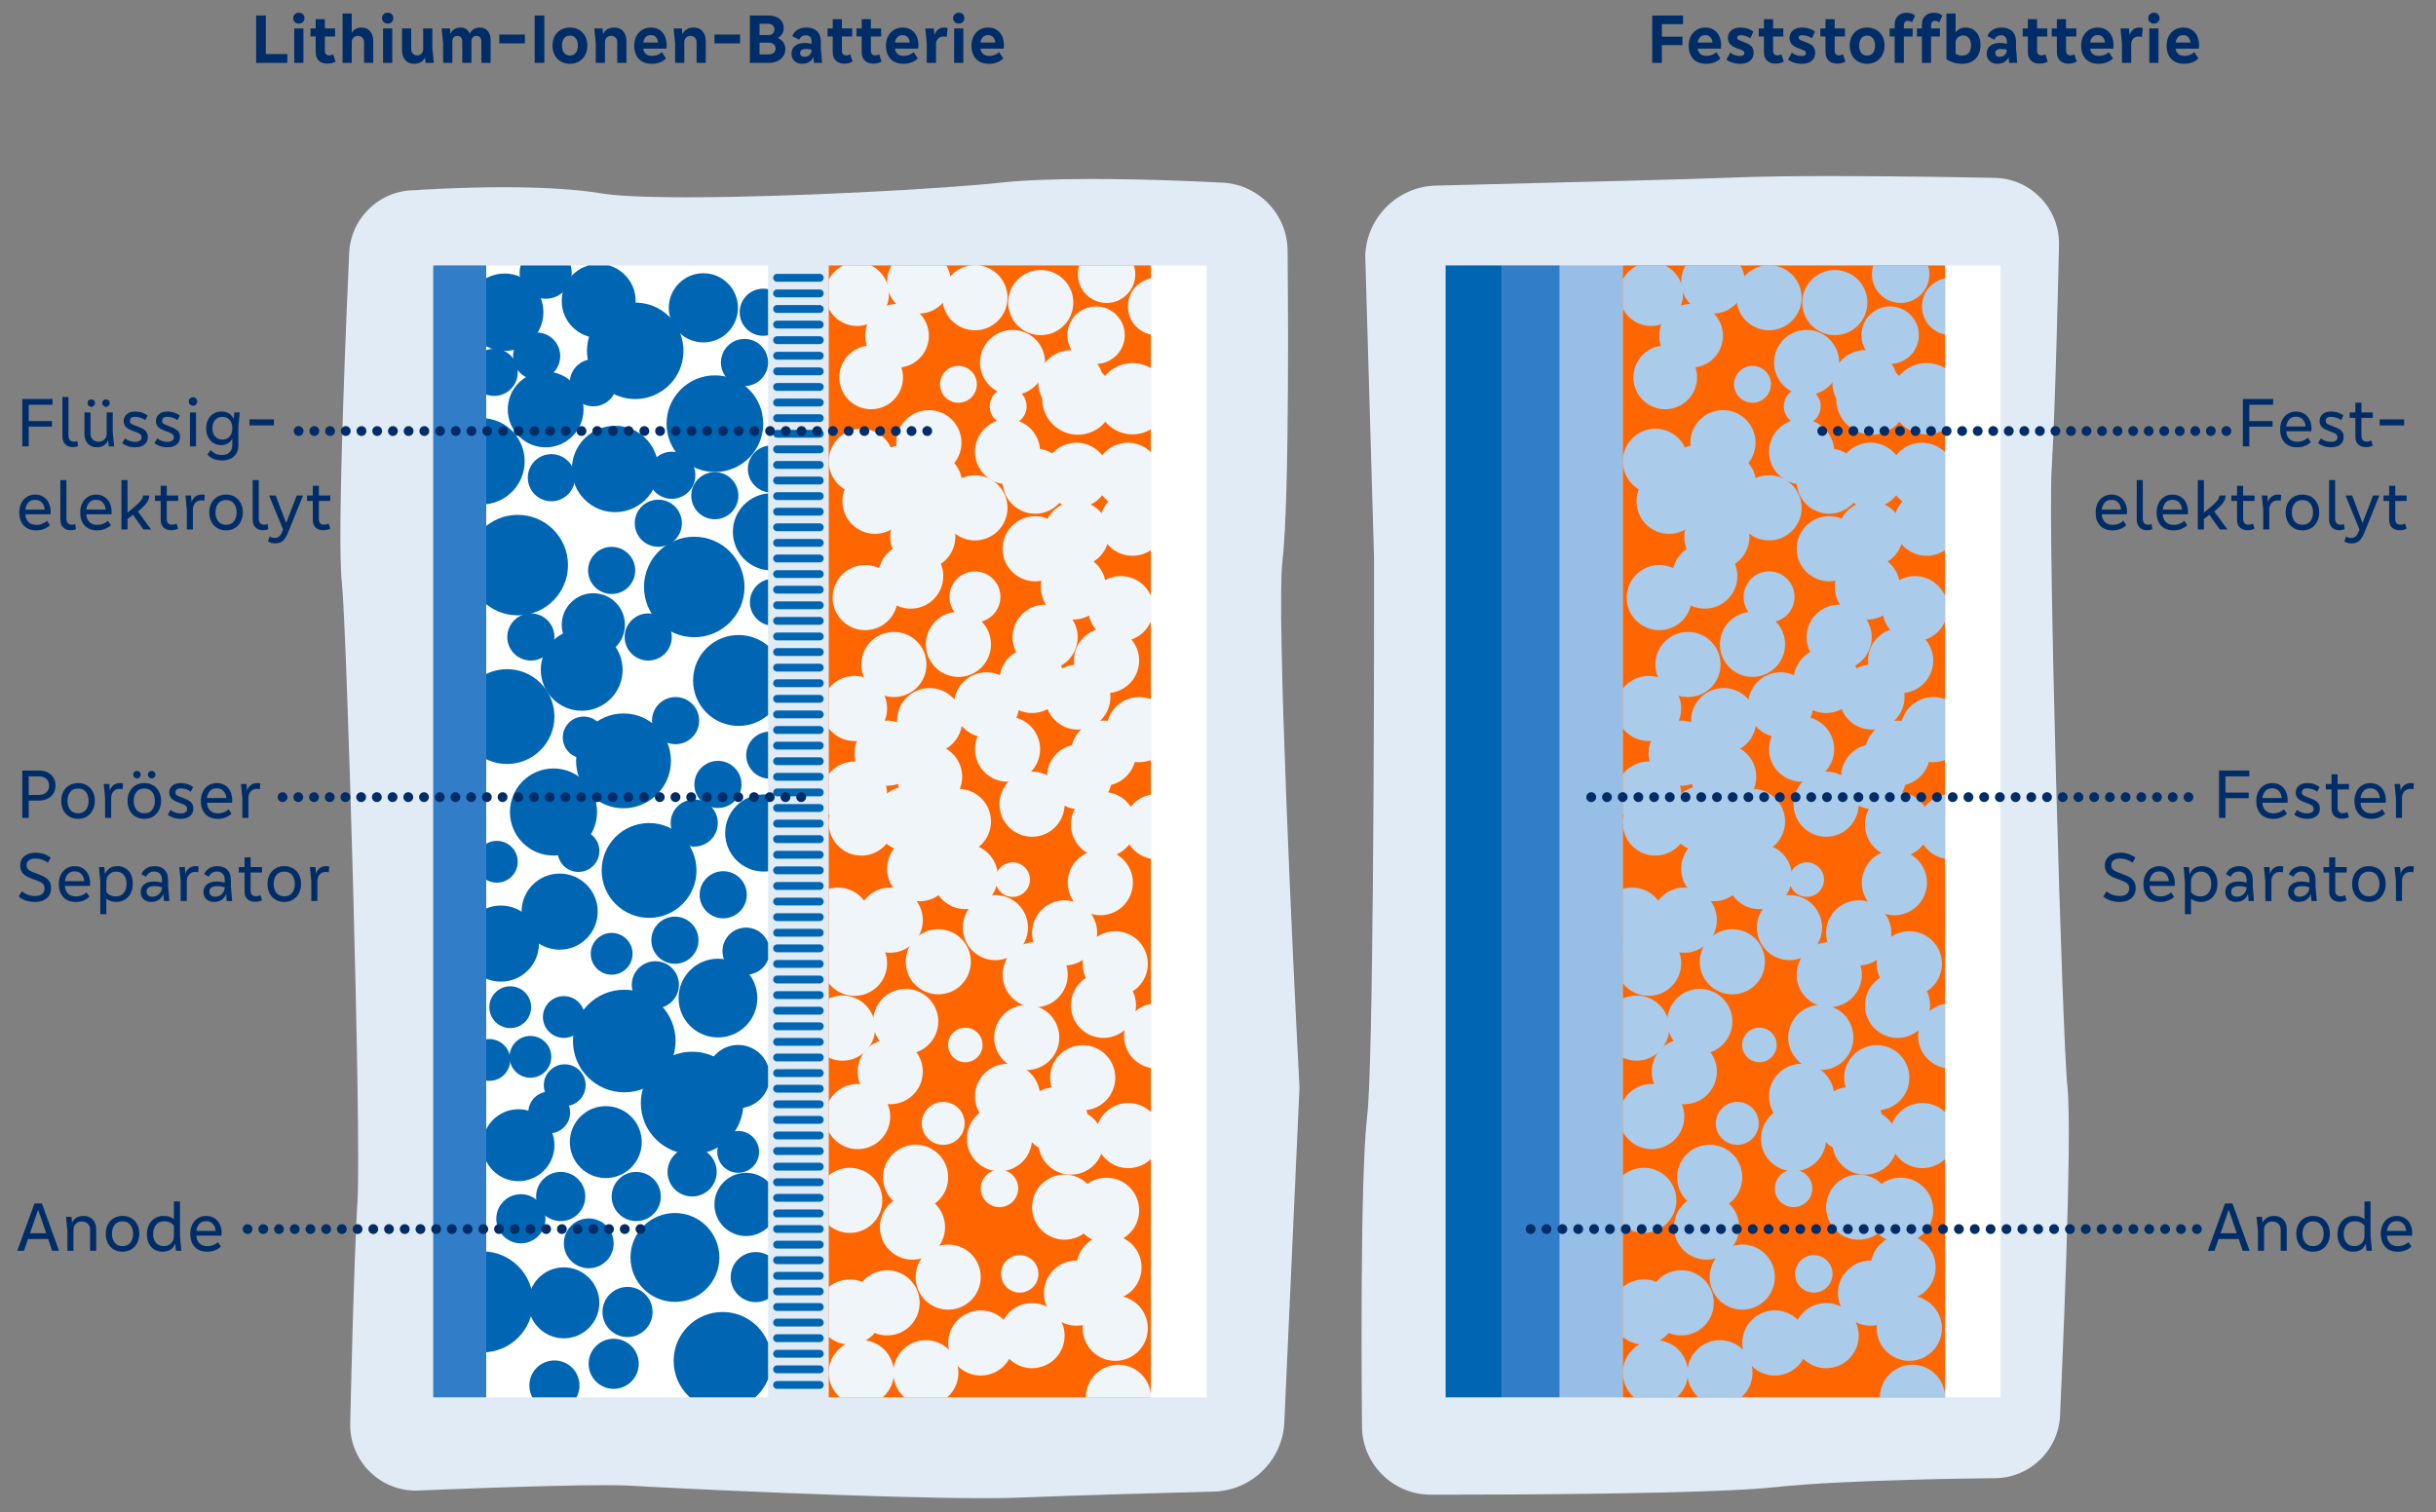 <?xml version="1.0" encoding="UTF-8"?>
<svg xmlns="http://www.w3.org/2000/svg" xmlns:xlink="http://www.w3.org/1999/xlink" viewBox="0 0 1240 770">
  <rect x="0" y="0" width="1240" height="770" fill="#808080" stroke="none"/>
  <defs>
    <style>
      .cls-1, .cls-2, .cls-3, .cls-4, .cls-5, .cls-6 {
        fill: none;
      }

      .cls-7 {
        fill: #002d67;
      }

      .cls-8 {
        fill: #e1ebf5;
      }

      .cls-9 {
        fill: #0066b3;
      }

      .cls-10 {
        fill: #96bee6;
      }

      .cls-2 {
        stroke-dasharray: 0 7.912;
      }

      .cls-2, .cls-3, .cls-4, .cls-5 {
        stroke: #002d67;
        stroke-linejoin: round;
        stroke-width: 5px;
      }

      .cls-2, .cls-3, .cls-4, .cls-5, .cls-6 {
        stroke-linecap: round;
      }

      .cls-3 {
        stroke-dasharray: 0 8.074;
      }

      .cls-11 {
        clip-path: url(#clippath-1);
      }

      .cls-12 {
        clip-path: url(#clippath-2);
      }

      .cls-13 {
        fill: #fff;
      }

      .cls-14 {
        fill: #f60;
      }

      .cls-15 {
        fill: #327dc8;
      }

      .cls-5 {
        stroke-dasharray: 0 8;
      }

      .cls-6 {
        stroke: #0066b3;
        stroke-miterlimit: 10;
        stroke-width: 4px;
      }

      .cls-16 {
        fill: #abcbeb;
      }

      .cls-17 {
        fill: #f0f5fa;
      }

      .cls-18 {
        clip-path: url(#clippath);
      }
    </style>
    <clipPath id="clippath">
      <rect class="cls-1" x="421.858" y="135.129" width="164.013" height="576.284"/>
    </clipPath>
    <clipPath id="clippath-1">
      <rect class="cls-1" x="826.074" y="135.129" width="164.013" height="576.284"/>
    </clipPath>
    <clipPath id="clippath-2">
      <rect class="cls-1" x="247.496" y="135.129" width="143.476" height="576.284"/>
    </clipPath>
  </defs>
  <g id="Ebene_1" data-name="Ebene 1">
    <g>
      <path class="cls-7" d="M135.313,7.896v19.62h10.942v4.5h-15.874V7.896h4.932Z"/>
      <path class="cls-7" d="M150.071,11.227c-.553-.516-.828-1.182-.828-1.998,0-.792.275-1.452.828-1.979.552-.528,1.235-.792,2.051-.792.84,0,1.53.258,2.07.773.54.517.81,1.183.81,1.998,0,.816-.27,1.482-.81,1.998-.54.517-1.23.774-2.07.774-.815,0-1.499-.258-2.051-.774ZM154.462,32.017h-4.679V14.484h4.679v17.532Z"/>
      <path class="cls-7" d="M170.804,31.333c-1.176.72-2.556,1.08-4.14,1.08-1.872,0-3.336-.522-4.392-1.566s-1.584-2.502-1.584-4.374v-7.884h-2.627v-4.104h2.627v-4.716h4.68v4.716h5.22v4.104h-5.22v7.271c0,.769.191,1.351.576,1.746.384.396.947.594,1.691.594.648,0,1.296-.191,1.944-.575l1.224,3.708Z"/>
      <path class="cls-7" d="M188.386,15.87c1.067,1.237,1.602,2.887,1.602,4.95v11.196h-4.679v-10.584c0-.936-.288-1.697-.864-2.286-.576-.588-1.332-.882-2.268-.882-.888,0-1.632.301-2.231.9-.601.6-.9,1.355-.9,2.268v10.584h-4.679V6.889h4.679v9.756h.072c.384-.792,1.02-1.428,1.908-1.908.887-.479,1.907-.72,3.06-.72,1.8,0,3.233.618,4.301,1.854Z"/>
      <path class="cls-7" d="M195.279,11.227c-.553-.516-.828-1.182-.828-1.998,0-.792.275-1.452.828-1.979.552-.528,1.235-.792,2.051-.792.84,0,1.53.258,2.07.773.54.517.81,1.183.81,1.998,0,.816-.27,1.482-.81,1.998-.54.517-1.23.774-2.07.774-.815,0-1.499-.258-2.051-.774ZM199.67,32.017h-4.679V14.484h4.679v17.532Z"/>
      <path class="cls-7" d="M220.834,32.017h-4.212l-.252-2.7h-.071c-.456,1.032-1.165,1.818-2.124,2.358-.96.54-2.101.81-3.42.81-1.848,0-3.329-.624-4.445-1.872-1.115-1.247-1.674-2.892-1.674-4.932v-11.196h4.68v10.584c0,.913.282,1.662.846,2.25.563.589,1.302.882,2.214.882.888,0,1.613-.293,2.178-.882.563-.588.846-1.337.846-2.25v-10.584h4.68v9.828l.756,7.704Z"/>
      <path class="cls-7" d="M248.263,15.744c.983,1.152,1.476,2.688,1.476,4.608v11.664h-4.715v-11.052c0-.815-.229-1.47-.685-1.962s-1.067-.738-1.835-.738c-.744,0-1.351.252-1.818.756s-.701,1.152-.701,1.944v11.052h-4.68v-11.052c0-.815-.229-1.47-.684-1.962-.457-.492-1.068-.738-1.836-.738-.744,0-1.35.252-1.818.756-.468.504-.701,1.152-.701,1.944v11.052h-4.716v-10.008l-.72-7.524h4.176l.287,2.592h.108c.408-.983,1.05-1.739,1.926-2.268.876-.527,1.926-.792,3.149-.792,1.08,0,2.016.265,2.808.792.792.528,1.392,1.284,1.8,2.268h.072c.455-1.008,1.121-1.77,1.997-2.285.876-.517,1.914-.774,3.114-.774,1.679,0,3.011.576,3.995,1.728Z"/>
      <path class="cls-7" d="M267.195,22.081h-13.03v-4.5h13.03v4.5Z"/>
      <path class="cls-7" d="M277.094,32.017h-4.932V7.896h4.932v24.12Z"/>
      <path class="cls-7" d="M282.331,18.444c.731-1.392,1.77-2.478,3.113-3.258,1.344-.779,2.892-1.17,4.644-1.17,1.751,0,3.306.391,4.661,1.17,1.355.78,2.399,1.866,3.132,3.258.731,1.393,1.098,2.977,1.098,4.752,0,1.776-.372,3.372-1.115,4.788-.744,1.417-1.788,2.521-3.132,3.312-1.345.792-2.893,1.188-4.644,1.188-1.752,0-3.3-.396-4.644-1.188s-2.382-1.891-3.113-3.294c-.732-1.404-1.098-3.006-1.098-4.807,0-1.775.365-3.359,1.098-4.752ZM293.094,19.524c-.708-.936-1.71-1.404-3.006-1.404-1.272,0-2.262.469-2.97,1.404-.708.937-1.062,2.173-1.062,3.708,0,1.536.354,2.761,1.062,3.672.708.913,1.697,1.368,2.97,1.368,1.296,0,2.298-.455,3.006-1.368.707-.911,1.062-2.136,1.062-3.672,0-1.535-.354-2.771-1.062-3.708Z"/>
      <path class="cls-7" d="M317.192,15.889c1.128,1.248,1.692,2.904,1.692,4.968v11.16h-4.68v-10.584c0-.912-.294-1.668-.882-2.268s-1.35-.9-2.286-.9c-.888,0-1.626.301-2.213.9-.589.6-.882,1.355-.882,2.268v10.584h-4.68v-9.828l-.756-7.704h4.211l.252,2.736h.108c.479-1.031,1.206-1.823,2.178-2.376.972-.552,2.129-.828,3.474-.828,1.848,0,3.335.624,4.463,1.872Z"/>
      <path class="cls-7" d="M339.221,24.78h-11.77c.119,1.104.558,1.993,1.313,2.664.756.673,1.781,1.008,3.077,1.008,1.944,0,3.647-.623,5.111-1.871l2.088,3.168c-.816.84-1.854,1.506-3.113,1.998-1.26.491-2.646.737-4.157.737-2.832,0-5.028-.828-6.588-2.483-1.56-1.656-2.339-3.925-2.339-6.805,0-1.775.359-3.359,1.079-4.752.721-1.392,1.722-2.478,3.006-3.258,1.283-.779,2.754-1.17,4.409-1.17,1.607,0,3.018.372,4.229,1.116s2.147,1.8,2.808,3.168.99,2.952.99,4.752c0,.6-.049,1.176-.145,1.728ZM328.656,18.895c-.66.684-1.062,1.603-1.205,2.754h7.522c-.12-1.199-.498-2.13-1.134-2.79-.636-.659-1.482-.99-2.538-.99-1.104,0-1.985.343-2.646,1.026Z"/>
      <path class="cls-7" d="M357.578,15.889c1.128,1.248,1.692,2.904,1.692,4.968v11.16h-4.68v-10.584c0-.912-.294-1.668-.882-2.268s-1.35-.9-2.286-.9c-.888,0-1.626.301-2.213.9-.589.6-.882,1.355-.882,2.268v10.584h-4.68v-9.828l-.756-7.704h4.211l.252,2.736h.108c.479-1.031,1.206-1.823,2.178-2.376.972-.552,2.129-.828,3.474-.828,1.848,0,3.335.624,4.463,1.872Z"/>
      <path class="cls-7" d="M376.728,22.081h-13.03v-4.5h13.03v4.5Z"/>
      <path class="cls-7" d="M398.774,21.631c.659.972.989,2.082.989,3.33,0,1.344-.342,2.55-1.025,3.617-.684,1.068-1.65,1.908-2.897,2.521-1.248.612-2.712.918-4.392.918h-9.755V7.896h9.467c1.584,0,2.964.271,4.14.811s2.075,1.29,2.699,2.25.937,2.063.937,3.312c0,1.057-.259,2.028-.774,2.916-.517.889-1.241,1.608-2.178,2.16,1.2.553,2.13,1.313,2.79,2.286ZM386.626,12.108v5.76h4.319c1.056,0,1.865-.264,2.43-.792.563-.527.846-1.211.846-2.052,0-.888-.282-1.596-.846-2.124-.564-.527-1.374-.792-2.43-.792h-4.319ZM391.233,27.696c1.151,0,2.033-.27,2.646-.81s.918-1.254.918-2.143c0-.887-.306-1.613-.918-2.178-.612-.563-1.494-.846-2.646-.846h-4.607v5.976h4.607Z"/>
      <path class="cls-7" d="M418.48,32.017h-4.14l-.288-2.844h-.108c-.408,1.032-1.104,1.842-2.088,2.43-.983.588-2.136.882-3.455.882-1.655,0-2.987-.474-3.995-1.422-1.008-.947-1.512-2.189-1.512-3.726,0-1.704.605-3.042,1.817-4.015,1.212-.972,2.885-1.458,5.021-1.458,1.199,0,2.34.156,3.419.469v-1.225c0-.983-.258-1.758-.773-2.322-.517-.563-1.23-.846-2.142-.846-1.608,0-2.76.756-3.456,2.269l-3.527-1.836c.576-1.392,1.488-2.467,2.735-3.223,1.248-.756,2.748-1.134,4.5-1.134,2.304,0,4.104.624,5.399,1.872s1.943,2.988,1.943,5.22v3.492l.648,7.416ZM412.127,27.913c.684-.672,1.025-1.536,1.025-2.593-.936-.264-1.92-.396-2.951-.396-.912,0-1.626.18-2.142.54-.517.359-.774.863-.774,1.512,0,.624.192,1.104.576,1.44s.936.504,1.656.504c1.056,0,1.926-.336,2.609-1.008Z"/>
      <path class="cls-7" d="M433.994,31.333c-1.176.72-2.556,1.08-4.14,1.08-1.872,0-3.336-.522-4.392-1.566s-1.584-2.502-1.584-4.374v-7.884h-2.627v-4.104h2.627v-4.716h4.68v4.716h5.22v4.104h-5.22v7.271c0,.769.191,1.351.576,1.746.384.396.947.594,1.691.594.648,0,1.296-.191,1.944-.575l1.224,3.708Z"/>
      <path class="cls-7" d="M448.751,31.333c-1.176.72-2.556,1.08-4.14,1.08-1.872,0-3.336-.522-4.392-1.566s-1.584-2.502-1.584-4.374v-7.884h-2.627v-4.104h2.627v-4.716h4.68v4.716h5.22v4.104h-5.22v7.271c0,.769.191,1.351.576,1.746.384.396.947.594,1.691.594.648,0,1.296-.191,1.944-.575l1.224,3.708Z"/>
      <path class="cls-7" d="M467.359,24.78h-11.77c.119,1.104.558,1.993,1.313,2.664.756.673,1.781,1.008,3.077,1.008,1.944,0,3.647-.623,5.111-1.871l2.088,3.168c-.816.84-1.854,1.506-3.113,1.998-1.26.491-2.646.737-4.157.737-2.832,0-5.028-.828-6.588-2.483-1.56-1.656-2.339-3.925-2.339-6.805,0-1.775.359-3.359,1.079-4.752.721-1.392,1.722-2.478,3.006-3.258,1.283-.779,2.754-1.17,4.409-1.17,1.607,0,3.018.372,4.229,1.116s2.147,1.8,2.808,3.168.99,2.952.99,4.752c0,.6-.049,1.176-.145,1.728ZM456.795,18.895c-.66.684-1.062,1.603-1.205,2.754h7.522c-.12-1.199-.498-2.13-1.134-2.79-.636-.659-1.482-.99-2.538-.99-1.104,0-1.985.343-2.646,1.026Z"/>
      <path class="cls-7" d="M482.369,14.305l-.468,4.572c-.575-.192-1.151-.288-1.728-.288-1.08,0-1.968.366-2.663,1.098-.696.732-1.044,1.687-1.044,2.862v9.468h-4.716v-9.828l-.72-7.704h4.319l.288,3.276h.072c.335-1.128.93-2.034,1.781-2.718.852-.685,1.865-1.026,3.042-1.026.647,0,1.26.096,1.835.288Z"/>
      <path class="cls-7" d="M485.969,11.227c-.553-.516-.828-1.182-.828-1.998,0-.792.275-1.452.828-1.979.552-.528,1.235-.792,2.051-.792.84,0,1.53.258,2.07.773.54.517.81,1.183.81,1.998,0,.816-.27,1.482-.81,1.998-.54.517-1.23.774-2.07.774-.815,0-1.499-.258-2.051-.774ZM490.359,32.017h-4.679V14.484h4.679v17.532Z"/>
      <path class="cls-7" d="M510.876,24.78h-11.77c.119,1.104.558,1.993,1.313,2.664.756.673,1.781,1.008,3.077,1.008,1.944,0,3.647-.623,5.111-1.871l2.088,3.168c-.816.84-1.854,1.506-3.113,1.998-1.26.491-2.646.737-4.157.737-2.832,0-5.028-.828-6.588-2.483-1.56-1.656-2.339-3.925-2.339-6.805,0-1.775.359-3.359,1.079-4.752.721-1.392,1.722-2.478,3.006-3.258,1.283-.779,2.754-1.17,4.409-1.17,1.607,0,3.018.372,4.229,1.116s2.147,1.8,2.808,3.168.99,2.952.99,4.752c0,.6-.049,1.176-.145,1.728ZM500.312,18.895c-.66.684-1.062,1.603-1.205,2.754h7.522c-.12-1.199-.498-2.13-1.134-2.79-.636-.659-1.482-.99-2.538-.99-1.104,0-1.985.343-2.646,1.026Z"/>
    </g>
    <g>
      <path class="cls-7" d="M24.434,393.348c1.283.695,2.244,1.625,2.879,2.789.637,1.164.955,2.455.955,3.871,0,1.367-.324,2.627-.973,3.779s-1.613,2.076-2.898,2.771c-1.283.697-2.85,1.045-4.697,1.045h-5.074v8.82h-3.275v-24.121h8.35c1.873,0,3.451.35,4.734,1.045ZM19.557,404.723c1.848,0,3.215-.455,4.104-1.367.887-.912,1.332-2.027,1.332-3.348,0-1.369-.439-2.502-1.314-3.402-.877-.9-2.25-1.35-4.121-1.35h-4.932v9.467h4.932Z"/>
      <path class="cls-7" d="M32.227,403.066c.695-1.367,1.691-2.441,2.986-3.221,1.297-.779,2.809-1.17,4.537-1.17,1.727,0,3.232.391,4.516,1.17,1.285.779,2.273,1.854,2.971,3.221.695,1.369,1.043,2.93,1.043,4.682,0,1.727-.354,3.287-1.061,4.68-.709,1.393-1.705,2.484-2.988,3.275-1.283.793-2.777,1.188-4.48,1.188-1.729,0-3.24-.391-4.537-1.17-1.295-.779-2.291-1.865-2.986-3.258-.697-1.391-1.045-2.963-1.045-4.715s.348-3.312,1.045-4.682ZM43.727,403.211c-.924-1.176-2.25-1.764-3.977-1.764-1.729,0-3.061.582-3.996,1.746s-1.404,2.682-1.404,4.555c0,1.871.469,3.389,1.404,4.553s2.268,1.746,3.996,1.746c1.727,0,3.053-.588,3.977-1.764s1.387-2.688,1.387-4.535-.463-3.361-1.387-4.537Z"/>
      <path class="cls-7" d="M62.643,398.855l-.252,2.988c-.529-.145-1.057-.217-1.584-.217-1.225,0-2.232.428-3.023,1.279-.793.852-1.188,1.961-1.188,3.328v10.189h-3.096v-10.117l-.721-7.164h2.844l.287,3.24h.072c.312-1.104.918-1.998,1.818-2.682s1.973-1.025,3.221-1.025c.553,0,1.092.061,1.621.18Z"/>
      <path class="cls-7" d="M65.953,403.066c.697-1.367,1.691-2.441,2.988-3.221,1.295-.779,2.807-1.17,4.535-1.17s3.234.391,4.518,1.17,2.273,1.854,2.969,3.221c.697,1.369,1.045,2.93,1.045,4.682,0,1.727-.355,3.287-1.062,4.68s-1.703,2.484-2.986,3.275c-1.285.793-2.779,1.188-4.482,1.188-1.729,0-3.24-.391-4.535-1.17-1.297-.779-2.291-1.865-2.988-3.258-.695-1.391-1.043-2.963-1.043-4.715s.348-3.312,1.043-4.682ZM68.383,395.742c-.371-.373-.557-.834-.557-1.387,0-.527.18-.973.539-1.332s.816-.541,1.367-.541c.529,0,.979.182,1.352.541.371.359.557.805.557,1.332s-.186.984-.557,1.367c-.373.385-.822.576-1.352.576-.527,0-.977-.186-1.35-.557ZM77.455,403.211c-.926-1.176-2.25-1.764-3.979-1.764s-3.059.582-3.996,1.746c-.936,1.164-1.402,2.682-1.402,4.555,0,1.871.467,3.389,1.402,4.553.938,1.164,2.268,1.746,3.996,1.746s3.053-.588,3.979-1.764c.922-1.176,1.385-2.688,1.385-4.535s-.463-3.361-1.385-4.537ZM75.834,395.723c-.371-.383-.557-.84-.557-1.367s.186-.973.557-1.332c.373-.359.822-.541,1.35-.541s.984.182,1.369.541c.383.359.574.805.574,1.332s-.191.984-.574,1.367c-.385.385-.842.576-1.369.576s-.977-.191-1.35-.576Z"/>
      <path class="cls-7" d="M86.83,412.355c1.465,1.176,3.205,1.764,5.221,1.764,1.031,0,1.822-.203,2.375-.611.551-.408.828-.973.828-1.693,0-.574-.174-1.049-.521-1.422-.35-.371-.883-.701-1.602-.988l-2.953-1.117c-1.367-.551-2.381-1.193-3.041-1.926s-.99-1.686-.99-2.861c0-1.393.516-2.545,1.549-3.457,1.031-.912,2.447-1.367,4.246-1.367,1.32,0,2.525.186,3.619.557,1.09.373,2.008.883,2.752,1.531l-1.223,2.303c-.648-.504-1.422-.91-2.322-1.223s-1.842-.469-2.826-.469c-.887,0-1.553.188-1.996.559-.445.373-.666.846-.666,1.422s.162,1.02.484,1.332c.324.312.906.625,1.746.936l2.809,1.117c1.439.551,2.482,1.205,3.131,1.961s.973,1.758.973,3.006c0,1.584-.576,2.844-1.729,3.781-1.152.936-2.699,1.402-4.643,1.402-1.369,0-2.623-.191-3.762-.576-1.141-.383-2.105-.898-2.898-1.547l1.439-2.412Z"/>
      <path class="cls-7" d="M118.146,408.719h-12.779c.049,1.537.547,2.814,1.494,3.834.947,1.021,2.322,1.531,4.121,1.531,1.057,0,2.053-.193,2.988-.576.936-.385,1.727-.877,2.375-1.477l1.512,2.232c-.816.791-1.824,1.428-3.023,1.908-1.199.479-2.496.719-3.887.719-2.809,0-4.963-.828-6.461-2.482-1.5-1.656-2.25-3.877-2.25-6.66,0-1.729.336-3.283,1.008-4.662.672-1.381,1.619-2.461,2.844-3.24,1.223-.779,2.639-1.17,4.246-1.17,1.584,0,2.977.371,4.176,1.115,1.201.744,2.117,1.783,2.754,3.115s.955,2.861.955,4.59c0,.527-.025.936-.072,1.223ZM106.826,402.779c-.828.961-1.314,2.137-1.459,3.527h9.826c-.143-1.512-.635-2.717-1.475-3.617s-1.98-1.35-3.42-1.35c-1.488,0-2.646.48-3.473,1.439Z"/>
      <path class="cls-7" d="M132.508,398.855l-.252,2.988c-.527-.145-1.057-.217-1.584-.217-1.223,0-2.23.428-3.023,1.279-.791.852-1.188,1.961-1.188,3.328v10.189h-3.096v-10.117l-.719-7.164h2.844l.287,3.24h.072c.311-1.104.918-1.998,1.816-2.682.9-.684,1.975-1.025,3.223-1.025.551,0,1.092.061,1.619.18Z"/>
      <path class="cls-7" d="M11.205,453.756c.768.744,1.723,1.332,2.861,1.764,1.141.432,2.395.648,3.762.648,1.584,0,2.789-.348,3.617-1.043.828-.697,1.242-1.645,1.242-2.846,0-.91-.264-1.654-.791-2.23-.529-.576-1.32-1.068-2.377-1.477l-4.283-1.621c-1.631-.623-2.867-1.439-3.707-2.447s-1.26-2.305-1.26-3.889c0-1.199.299-2.291.9-3.275.6-.984,1.48-1.764,2.645-2.34s2.574-.863,4.23-.863c1.559,0,3.006.221,4.336.666,1.332.443,2.479,1.074,3.438,1.889l-1.475,2.557c-.816-.672-1.781-1.199-2.898-1.584-1.115-.383-2.25-.576-3.4-.576-1.488,0-2.609.301-3.365.9s-1.135,1.404-1.135,2.412c0,.889.252,1.607.756,2.16s1.332,1.043,2.484,1.475l4.066,1.586c1.775.672,3.078,1.523,3.906,2.555.828,1.033,1.242,2.354,1.242,3.961,0,2.16-.732,3.875-2.197,5.146-1.463,1.273-3.418,1.908-5.867,1.908-1.775,0-3.389-.246-4.84-.736-1.453-.492-2.658-1.184-3.619-2.07l1.729-2.629Z"/>
      <path class="cls-7" d="M45.832,451.02h-12.779c.049,1.537.547,2.814,1.494,3.834.947,1.021,2.322,1.531,4.121,1.531,1.057,0,2.053-.193,2.988-.576.936-.385,1.727-.877,2.375-1.477l1.512,2.232c-.816.791-1.824,1.428-3.023,1.908-1.199.479-2.496.719-3.887.719-2.809,0-4.963-.828-6.461-2.482-1.5-1.656-2.25-3.877-2.25-6.66,0-1.729.336-3.283,1.008-4.662.672-1.381,1.619-2.461,2.844-3.24,1.223-.779,2.639-1.17,4.246-1.17,1.584,0,2.977.371,4.176,1.115,1.201.744,2.117,1.783,2.754,3.115s.955,2.861.955,4.59c0,.527-.025.936-.072,1.223ZM34.512,445.08c-.828.961-1.314,2.137-1.459,3.527h9.826c-.143-1.512-.635-2.717-1.475-3.617s-1.98-1.35-3.42-1.35c-1.488,0-2.646.48-3.473,1.439Z"/>
      <path class="cls-7" d="M63.955,442.109c1.188.756,2.094,1.807,2.719,3.15.623,1.346.936,2.893.936,4.645s-.342,3.336-1.027,4.752c-.684,1.416-1.66,2.525-2.934,3.33-1.271.803-2.746,1.205-4.426,1.205-2.041,0-3.732-.539-5.076-1.619v7.848h-3.096v-16.416l-.684-7.561h2.736l.324,3.457h.107c.504-1.225,1.277-2.184,2.322-2.881,1.043-.695,2.332-1.043,3.869-1.043,1.631,0,3.041.377,4.229,1.133ZM63.02,454.566c.947-1.211,1.422-2.742,1.422-4.59,0-1.873-.469-3.379-1.404-4.518-.936-1.141-2.256-1.711-3.959-1.711-1.393,0-2.562.475-3.51,1.422-.947.949-1.422,2.154-1.422,3.619v5.363c.504.695,1.17,1.242,1.998,1.639.828.395,1.781.594,2.861.594,1.729,0,3.064-.607,4.014-1.818Z"/>
      <path class="cls-7" d="M86.217,458.725h-2.734l-.324-3.42h-.107c-.48,1.248-1.242,2.207-2.287,2.879-1.043.672-2.32,1.008-3.832,1.008-1.609,0-2.898-.461-3.871-1.385-.971-.924-1.457-2.143-1.457-3.654,0-1.68.605-2.994,1.818-3.941,1.211-.949,2.885-1.422,5.021-1.422,1.318,0,2.65.18,3.994.539v-1.477c0-1.246-.348-2.25-1.043-3.006-.697-.756-1.619-1.133-2.771-1.133-1.033,0-1.891.215-2.574.646-.684.434-1.266,1.105-1.746,2.018l-2.34-1.332c.576-1.32,1.445-2.328,2.611-3.025,1.162-.695,2.549-1.043,4.156-1.043,2.135,0,3.809.611,5.021,1.836,1.211,1.223,1.818,2.904,1.818,5.039v3.492l.646,7.381ZM80.045,455.881c.73-.434,1.312-1.014,1.746-1.746.432-.732.646-1.531.646-2.395-.6-.191-1.188-.336-1.764-.432s-1.26-.145-2.051-.145c-1.273,0-2.256.234-2.951.701-.697.469-1.045,1.135-1.045,1.998,0,1.777,1.008,2.664,3.023,2.664.865,0,1.662-.215,2.395-.646Z"/>
      <path class="cls-7" d="M101.119,441.156l-.252,2.988c-.527-.145-1.057-.217-1.584-.217-1.223,0-2.23.428-3.023,1.279-.791.852-1.188,1.961-1.188,3.328v10.189h-3.096v-10.117l-.719-7.164h2.844l.287,3.24h.072c.311-1.104.918-1.998,1.816-2.682.9-.684,1.975-1.025,3.223-1.025.551,0,1.092.061,1.619.18Z"/>
      <path class="cls-7" d="M118.182,458.725h-2.736l-.324-3.42h-.107c-.48,1.248-1.242,2.207-2.285,2.879-1.045.672-2.322,1.008-3.834,1.008-1.607,0-2.896-.461-3.869-1.385s-1.457-2.143-1.457-3.654c0-1.68.605-2.994,1.816-3.941,1.213-.949,2.885-1.422,5.021-1.422,1.32,0,2.652.18,3.996.539v-1.477c0-1.246-.348-2.25-1.045-3.006-.695-.756-1.619-1.133-2.771-1.133-1.031,0-1.889.215-2.572.646-.686.434-1.268,1.105-1.746,2.018l-2.34-1.332c.576-1.32,1.445-2.328,2.609-3.025,1.164-.695,2.549-1.043,4.158-1.043,2.135,0,3.809.611,5.021,1.836,1.211,1.223,1.816,2.904,1.816,5.039v3.492l.648,7.381ZM112.008,455.881c.732-.434,1.314-1.014,1.746-1.746s.648-1.531.648-2.395c-.6-.191-1.188-.336-1.764-.432s-1.26-.145-2.053-.145c-1.271,0-2.256.234-2.951.701-.695.469-1.043,1.135-1.043,1.998,0,1.777,1.008,2.664,3.023,2.664.863,0,1.66-.215,2.393-.646Z"/>
      <path class="cls-7" d="M133.371,444.217h-5.795v9.215c0,.912.229,1.621.684,2.125.457.504,1.129.756,2.016.756.768,0,1.535-.191,2.305-.576l.791,2.592c-1.057.527-2.219.793-3.49.793-1.682,0-3-.457-3.961-1.369-.959-.912-1.439-2.207-1.439-3.889v-9.646h-2.916v-2.773h2.916v-4.967h3.096v4.967h5.795v2.773Z"/>
      <path class="cls-7" d="M137.186,445.367c.697-1.367,1.691-2.441,2.988-3.221,1.295-.779,2.807-1.17,4.535-1.17s3.234.391,4.518,1.17,2.273,1.854,2.969,3.221c.697,1.369,1.045,2.93,1.045,4.682,0,1.727-.355,3.287-1.062,4.68s-1.703,2.484-2.986,3.275c-1.285.793-2.779,1.188-4.482,1.188-1.729,0-3.24-.391-4.535-1.17-1.297-.779-2.291-1.865-2.988-3.258-.695-1.391-1.043-2.963-1.043-4.715s.348-3.312,1.043-4.682ZM148.688,445.512c-.926-1.176-2.25-1.764-3.979-1.764s-3.059.582-3.996,1.746c-.936,1.164-1.402,2.682-1.402,4.555,0,1.871.467,3.389,1.402,4.553.938,1.164,2.268,1.746,3.996,1.746s3.053-.588,3.979-1.764c.922-1.176,1.385-2.688,1.385-4.535s-.463-3.361-1.385-4.537Z"/>
      <path class="cls-7" d="M167.602,441.156l-.252,2.988c-.527-.145-1.057-.217-1.584-.217-1.223,0-2.23.428-3.023,1.279-.791.852-1.188,1.961-1.188,3.328v10.189h-3.096v-10.117l-.719-7.164h2.844l.287,3.24h.072c.311-1.104.918-1.998,1.816-2.682.9-.684,1.975-1.025,3.223-1.025.551,0,1.092.061,1.619.18Z"/>
    </g>
    <g>
      <path class="cls-7" d="M30.066,636.801h-3.527l-2.016-5.977h-10.258l-2.053,5.977h-3.42l8.748-24.121h3.779l8.746,24.121ZM19.305,616.172l-4.031,11.701h8.242l-3.996-11.701h-.215Z"/>
      <path class="cls-7" d="M47.199,620.889c1.176,1.223,1.764,2.82,1.764,4.787v11.125h-3.096v-10.836c0-1.201-.396-2.178-1.188-2.934-.793-.758-1.812-1.135-3.061-1.135-1.199,0-2.201.391-3.006,1.17-.803.779-1.205,1.746-1.205,2.898v10.836h-3.096v-10.117l-.719-7.164h2.771l.287,2.916h.072c.504-1.104,1.254-1.943,2.25-2.52.994-.576,2.178-.863,3.545-.863,1.943,0,3.504.611,4.68,1.836Z"/>
      <path class="cls-7" d="M54.867,623.443c.695-1.367,1.691-2.441,2.986-3.221,1.297-.779,2.809-1.17,4.537-1.17,1.727,0,3.232.391,4.516,1.17,1.285.779,2.273,1.854,2.971,3.221.695,1.369,1.043,2.93,1.043,4.682,0,1.727-.354,3.287-1.061,4.68-.709,1.393-1.705,2.484-2.988,3.275-1.283.793-2.777,1.188-4.48,1.188-1.729,0-3.24-.391-4.537-1.17-1.295-.779-2.291-1.865-2.986-3.258-.697-1.391-1.045-2.963-1.045-4.715s.348-3.312,1.045-4.682ZM66.367,623.588c-.924-1.176-2.25-1.764-3.977-1.764-1.729,0-3.061.582-3.996,1.746s-1.404,2.682-1.404,4.555c0,1.871.469,3.389,1.404,4.553s2.268,1.746,3.996,1.746c1.727,0,3.053-.588,3.977-1.764s1.387-2.688,1.387-4.535-.463-3.361-1.387-4.537Z"/>
      <path class="cls-7" d="M92.301,636.801h-2.736l-.324-3.457h-.107c-.504,1.225-1.289,2.186-2.357,2.881s-2.393,1.043-3.977,1.043c-1.656,0-3.09-.377-4.303-1.133-1.211-.756-2.135-1.807-2.771-3.15-.635-1.344-.953-2.893-.953-4.645s.348-3.336,1.043-4.752c.697-1.416,1.691-2.525,2.988-3.33,1.295-.803,2.795-1.205,4.5-1.205,2.135,0,3.875.564,5.219,1.691v-9.072h3.096v17.568l.684,7.561ZM87.064,633.002c.971-.947,1.457-2.143,1.457-3.582v-5.4c-.527-.695-1.213-1.242-2.053-1.637-.84-.396-1.811-.594-2.914-.594-1.801,0-3.186.605-4.158,1.816-.973,1.213-1.457,2.768-1.457,4.662,0,1.85.479,3.336,1.439,4.465.959,1.129,2.326,1.691,4.104,1.691,1.416,0,2.609-.473,3.582-1.422Z"/>
      <path class="cls-7" d="M112.746,629.096h-12.777c.047,1.537.545,2.814,1.494,3.834.947,1.021,2.32,1.531,4.121,1.531,1.055,0,2.051-.193,2.986-.576.938-.385,1.729-.877,2.377-1.477l1.512,2.232c-.816.791-1.824,1.428-3.023,1.908-1.201.479-2.496.719-3.889.719-2.807,0-4.961-.828-6.461-2.482-1.5-1.656-2.25-3.877-2.25-6.66,0-1.729.336-3.283,1.008-4.662.672-1.381,1.621-2.461,2.844-3.24,1.225-.779,2.641-1.17,4.248-1.17,1.584,0,2.975.371,4.176,1.115,1.199.744,2.117,1.783,2.754,3.115.635,1.332.953,2.861.953,4.59,0,.527-.023.936-.072,1.223ZM101.426,623.156c-.828.961-1.314,2.137-1.457,3.527h9.826c-.145-1.512-.637-2.717-1.477-3.617s-1.979-1.35-3.418-1.35c-1.488,0-2.646.48-3.475,1.439Z"/>
    </g>
    <g>
      <path class="cls-7" d="M26.756,203.134v2.952h-12.131v8.28h11.842v2.844h-11.842v10.044h-3.275v-24.12h15.406Z"/>
      <path class="cls-7" d="M31.758,202.126h3.096v19.62c0,.984.234,1.746.701,2.286.469.54,1.146.81,2.035.81.67,0,1.26-.107,1.764-.324l.359,2.628c-.791.336-1.691.505-2.699.505-1.607,0-2.887-.486-3.834-1.458-.947-.973-1.422-2.311-1.422-4.015v-20.052Z"/>
      <path class="cls-7" d="M58.107,227.254h-2.771l-.289-2.916h-.072c-.504,1.104-1.24,1.944-2.213,2.52-.973.576-2.129.864-3.473.864-1.873,0-3.391-.611-4.555-1.836-1.164-1.224-1.746-2.808-1.746-4.752v-11.16h3.096v10.872c0,1.177.379,2.143,1.135,2.898s1.746,1.134,2.969,1.134c1.176,0,2.154-.384,2.934-1.152.779-.768,1.17-1.728,1.17-2.88v-10.872h3.096v10.08l.721,7.2ZM45.131,206.572c-.373-.372-.559-.834-.559-1.387,0-.527.18-.972.541-1.332.359-.359.814-.54,1.367-.54.527,0,.979.181,1.35.54.373.36.559.805.559,1.332,0,.528-.186.984-.559,1.368-.371.385-.822.576-1.35.576s-.979-.186-1.35-.558ZM52.582,206.554c-.373-.384-.559-.84-.559-1.368,0-.527.186-.972.559-1.332.371-.359.822-.54,1.35-.54s.984.181,1.367.54c.385.36.576.805.576,1.332,0,.528-.191.984-.576,1.368-.383.385-.84.576-1.367.576s-.979-.191-1.35-.576Z"/>
      <path class="cls-7" d="M63.648,223.186c1.465,1.177,3.205,1.765,5.221,1.765,1.031,0,1.822-.204,2.375-.612.551-.408.828-.972.828-1.692,0-.575-.174-1.049-.521-1.422-.35-.371-.883-.702-1.602-.989l-2.953-1.116c-1.367-.552-2.381-1.194-3.041-1.926-.66-.732-.99-1.687-.99-2.862,0-1.392.516-2.544,1.549-3.456,1.031-.912,2.447-1.368,4.246-1.368,1.32,0,2.525.187,3.619.558,1.09.373,2.008.883,2.752,1.53l-1.223,2.304c-.648-.504-1.422-.911-2.322-1.224-.9-.312-1.842-.468-2.826-.468-.887,0-1.553.187-1.996.558-.445.373-.666.847-.666,1.422,0,.576.162,1.021.484,1.332.324.312.906.625,1.746.937l2.809,1.116c1.439.552,2.482,1.206,3.131,1.962s.973,1.758.973,3.006c0,1.584-.576,2.844-1.729,3.78-1.152.936-2.699,1.403-4.643,1.403-1.369,0-2.623-.192-3.762-.576-1.141-.383-2.105-.899-2.898-1.548l1.439-2.412Z"/>
      <path class="cls-7" d="M80.062,223.186c1.465,1.177,3.205,1.765,5.221,1.765,1.031,0,1.822-.204,2.375-.612.551-.408.828-.972.828-1.692,0-.575-.174-1.049-.521-1.422-.35-.371-.883-.702-1.602-.989l-2.953-1.116c-1.367-.552-2.381-1.194-3.041-1.926-.66-.732-.99-1.687-.99-2.862,0-1.392.516-2.544,1.549-3.456,1.031-.912,2.447-1.368,4.246-1.368,1.32,0,2.525.187,3.619.558,1.09.373,2.008.883,2.752,1.53l-1.223,2.304c-.648-.504-1.422-.911-2.322-1.224-.9-.312-1.842-.468-2.826-.468-.887,0-1.553.187-1.996.558-.445.373-.666.847-.666,1.422,0,.576.162,1.021.484,1.332.324.312.906.625,1.746.937l2.809,1.116c1.439.552,2.482,1.206,3.131,1.962s.973,1.758.973,3.006c0,1.584-.576,2.844-1.729,3.78-1.152.936-2.699,1.403-4.643,1.403-1.369,0-2.623-.192-3.762-.576-1.141-.383-2.105-.899-2.898-1.548l1.439-2.412Z"/>
      <path class="cls-7" d="M96.711,205.924c-.42-.42-.631-.93-.631-1.53,0-.6.203-1.104.611-1.512s.924-.612,1.549-.612c.623,0,1.139.204,1.547.612s.613.912.613,1.512c0,.601-.205,1.11-.613,1.53s-.924.63-1.547.63c-.6,0-1.111-.21-1.529-.63ZM99.787,227.254h-3.096v-17.28h3.096v17.28Z"/>
      <path class="cls-7" d="M119.297,209.974h2.736l-.684,7.272v9.54c0,2.376-.752,4.241-2.25,5.598-1.5,1.355-3.559,2.034-6.174,2.034-3.168,0-5.627-1.008-7.379-3.024l1.764-2.268c.744.864,1.561,1.5,2.447,1.908.889.407,1.932.611,3.133.611,1.678,0,2.992-.438,3.941-1.313.947-.877,1.422-2.178,1.422-3.906v-2.988h-.072c-.504.984-1.26,1.765-2.268,2.341-1.008.575-2.102.863-3.275.863-1.488,0-2.814-.359-3.979-1.08-1.164-.72-2.076-1.728-2.734-3.023-.662-1.296-.99-2.772-.99-4.428,0-1.704.336-3.204,1.008-4.5.672-1.297,1.602-2.305,2.789-3.024s2.537-1.08,4.049-1.08c1.393,0,2.623.318,3.689.954,1.068.636,1.879,1.566,2.43,2.79h.072l.324-3.276ZM116.885,222.231c.912-1.044,1.369-2.441,1.369-4.193,0-1.776-.451-3.187-1.352-4.23-.898-1.044-2.117-1.565-3.652-1.565-1.561,0-2.809.528-3.744,1.584s-1.402,2.46-1.402,4.212.467,3.149,1.402,4.193c.936,1.045,2.184,1.566,3.744,1.566,1.512,0,2.723-.521,3.635-1.566Z"/>
      <path class="cls-7" d="M139.453,216.598h-12.453v-3.096h12.453v3.096Z"/>
      <path class="cls-7" d="M25.711,261.851h-12.777c.047,1.536.545,2.814,1.494,3.834.947,1.021,2.32,1.53,4.121,1.53,1.055,0,2.051-.192,2.986-.576.938-.384,1.729-.876,2.377-1.476l1.512,2.231c-.816.792-1.824,1.429-3.023,1.908-1.201.479-2.496.72-3.889.72-2.807,0-4.961-.828-6.461-2.483-1.5-1.656-2.25-3.876-2.25-6.66,0-1.729.336-3.282,1.008-4.662s1.621-2.46,2.844-3.24c1.225-.779,2.641-1.17,4.248-1.17,1.584,0,2.975.372,4.176,1.116,1.199.744,2.117,1.782,2.754,3.114.635,1.332.953,2.861.953,4.59,0,.528-.023.936-.072,1.224ZM14.391,255.911c-.828.96-1.314,2.136-1.457,3.527h9.826c-.145-1.512-.637-2.718-1.477-3.618-.84-.899-1.979-1.35-3.418-1.35-1.488,0-2.646.48-3.475,1.44Z"/>
      <path class="cls-7" d="M30.715,244.427h3.096v19.62c0,.984.232,1.746.701,2.286.467.54,1.145.81,2.033.81.672,0,1.26-.107,1.764-.324l.359,2.628c-.791.336-1.691.505-2.699.505-1.607,0-2.885-.486-3.832-1.458-.949-.973-1.422-2.311-1.422-4.015v-20.052Z"/>
      <path class="cls-7" d="M56.738,261.851h-12.777c.047,1.536.545,2.814,1.494,3.834.947,1.021,2.32,1.53,4.121,1.53,1.055,0,2.051-.192,2.986-.576.938-.384,1.729-.876,2.377-1.476l1.512,2.231c-.816.792-1.824,1.429-3.023,1.908-1.201.479-2.496.72-3.889.72-2.807,0-4.961-.828-6.461-2.483-1.5-1.656-2.25-3.876-2.25-6.66,0-1.729.336-3.282,1.008-4.662s1.621-2.46,2.844-3.24c1.225-.779,2.641-1.17,4.248-1.17,1.584,0,2.975.372,4.176,1.116,1.199.744,2.117,1.782,2.754,3.114.635,1.332.953,2.861.953,4.59,0,.528-.023.936-.072,1.224ZM45.418,255.911c-.828.96-1.314,2.136-1.457,3.527h9.826c-.145-1.512-.637-2.718-1.477-3.618-.84-.899-1.979-1.35-3.418-1.35-1.488,0-2.646.48-3.475,1.44Z"/>
      <path class="cls-7" d="M73.008,269.555l-5.328-7.452-2.771,2.16v5.292h-3.096v-25.128h3.096v16.524c2.377-1.896,4.104-3.354,5.184-4.374,1.08-1.021,1.781-1.812,2.105-2.376.324-.564.535-1.206.631-1.927h3.203c-.096.913-.287,1.71-.576,2.395-.287.684-.828,1.47-1.619,2.357-.793.889-2.004,2.028-3.635,3.42l6.73,9.108h-3.924Z"/>
      <path class="cls-7" d="M90.682,255.047h-5.795v9.216c0,.912.227,1.62.684,2.124.455.504,1.127.756,2.016.756.768,0,1.535-.191,2.303-.576l.793,2.592c-1.057.528-2.221.793-3.492.793-1.68,0-3-.456-3.959-1.368-.961-.912-1.439-2.208-1.439-3.889v-9.647h-2.916v-2.772h2.916v-4.968h3.096v4.968h5.795v2.772Z"/>
      <path class="cls-7" d="M104.25,251.986l-.252,2.988c-.527-.144-1.057-.216-1.584-.216-1.223,0-2.23.427-3.023,1.278-.791.852-1.188,1.962-1.188,3.329v10.188h-3.096v-10.116l-.719-7.164h2.844l.287,3.24h.072c.311-1.104.918-1.998,1.816-2.682.9-.685,1.975-1.026,3.223-1.026.551,0,1.092.061,1.619.18Z"/>
      <path class="cls-7" d="M107.562,256.198c.697-1.367,1.691-2.441,2.988-3.222,1.295-.779,2.807-1.17,4.535-1.17s3.234.391,4.518,1.17c1.283.78,2.273,1.854,2.969,3.222.697,1.368,1.045,2.929,1.045,4.681,0,1.728-.355,3.288-1.062,4.68-.707,1.393-1.703,2.484-2.986,3.276-1.285.792-2.779,1.188-4.482,1.188-1.729,0-3.24-.391-4.535-1.17-1.297-.779-2.291-1.865-2.988-3.258-.695-1.392-1.043-2.964-1.043-4.716s.348-3.312,1.043-4.681ZM119.064,256.343c-.926-1.176-2.25-1.764-3.979-1.764s-3.059.582-3.996,1.745c-.936,1.165-1.402,2.683-1.402,4.555s.467,3.39,1.402,4.554c.938,1.164,2.268,1.746,3.996,1.746s3.053-.588,3.979-1.764c.922-1.176,1.385-2.688,1.385-4.536,0-1.848-.463-3.36-1.385-4.536Z"/>
      <path class="cls-7" d="M128.619,244.427h3.096v19.62c0,.984.234,1.746.701,2.286.469.54,1.146.81,2.035.81.67,0,1.26-.107,1.764-.324l.359,2.628c-.791.336-1.691.505-2.699.505-1.607,0-2.887-.486-3.834-1.458-.947-.973-1.422-2.311-1.422-4.015v-20.052Z"/>
      <path class="cls-7" d="M151.045,252.274h3.203l-7.738,19.116c-.721,1.775-1.566,3.096-2.539,3.96-.971.864-2.309,1.296-4.012,1.296-1.441,0-2.617-.336-3.527-1.008l.826-2.52c.768.504,1.621.756,2.557.756.959,0,1.729-.252,2.303-.756.576-.505,1.068-1.261,1.477-2.269l.504-1.26-7.127-17.316h3.383l5.221,13.824h.143l5.328-13.824Z"/>
      <path class="cls-7" d="M168.105,255.047h-5.795v9.216c0,.912.229,1.62.684,2.124.457.504,1.129.756,2.016.756.768,0,1.535-.191,2.305-.576l.791,2.592c-1.057.528-2.219.793-3.49.793-1.682,0-3-.456-3.961-1.368-.959-.912-1.439-2.208-1.439-3.889v-9.647h-2.916v-2.772h2.916v-4.968h3.096v4.968h5.795v2.772Z"/>
    </g>
    <g>
      <path class="cls-7" d="M856.711,7.896v4.393h-10.764v6.407h10.475v4.284h-10.475v9.036h-4.932V7.896h15.695Z"/>
      <path class="cls-7" d="M875.967,24.78h-11.77c.119,1.104.557,1.993,1.312,2.664.756.673,1.781,1.008,3.078,1.008,1.943,0,3.646-.623,5.111-1.871l2.088,3.168c-.816.84-1.854,1.506-3.113,1.998-1.26.491-2.646.737-4.158.737-2.832,0-5.027-.828-6.588-2.483-1.559-1.656-2.338-3.925-2.338-6.805,0-1.775.359-3.359,1.078-4.752.721-1.392,1.723-2.478,3.006-3.258,1.283-.779,2.754-1.17,4.41-1.17,1.607,0,3.018.372,4.229,1.116,1.213.744,2.148,1.8,2.809,3.168s.99,2.952.99,4.752c0,.6-.049,1.176-.145,1.728ZM865.402,18.895c-.66.684-1.062,1.603-1.205,2.754h7.521c-.119-1.199-.498-2.13-1.133-2.79-.637-.659-1.482-.99-2.539-.99-1.104,0-1.984.343-2.645,1.026Z"/>
      <path class="cls-7" d="M880.754,26.797c.648.528,1.404.942,2.268,1.242s1.787.449,2.771.449c.695,0,1.23-.131,1.602-.396.373-.264.559-.624.559-1.08,0-.672-.457-1.176-1.367-1.512l-2.844-1.08c-1.416-.552-2.467-1.242-3.15-2.07s-1.025-1.866-1.025-3.114c0-1.535.57-2.79,1.709-3.762,1.141-.972,2.658-1.458,4.555-1.458,1.367,0,2.639.187,3.814.558,1.176.373,2.135.883,2.879,1.53l-1.547,3.384c-.6-.455-1.375-.833-2.322-1.134-.947-.3-1.842-.45-2.682-.45-.551,0-.977.114-1.277.343-.301.228-.449.534-.449.918,0,.336.107.611.324.827.215.217.551.409,1.008.576l2.807,1.116c1.512.553,2.598,1.23,3.258,2.034.66.805.99,1.854.99,3.149,0,1.729-.607,3.097-1.818,4.104-1.213,1.008-2.838,1.512-4.877,1.512-1.416,0-2.754-.192-4.014-.576-1.26-.383-2.299-.911-3.113-1.584l1.943-3.527Z"/>
      <path class="cls-7" d="M908.002,31.333c-1.176.72-2.557,1.08-4.141,1.08-1.871,0-3.336-.522-4.391-1.566-1.057-1.044-1.584-2.502-1.584-4.374v-7.884h-2.627v-4.104h2.627v-4.716h4.68v4.716h5.219v4.104h-5.219v7.271c0,.769.191,1.351.576,1.746.383.396.947.594,1.691.594.648,0,1.295-.191,1.943-.575l1.225,3.708Z"/>
      <path class="cls-7" d="M912.105,26.797c.646.528,1.402.942,2.268,1.242.863.3,1.787.449,2.771.449.695,0,1.229-.131,1.602-.396.371-.264.557-.624.557-1.08,0-.672-.455-1.176-1.367-1.512l-2.844-1.08c-1.416-.552-2.465-1.242-3.148-2.07-.686-.828-1.027-1.866-1.027-3.114,0-1.535.57-2.79,1.711-3.762,1.139-.972,2.656-1.458,4.553-1.458,1.367,0,2.639.187,3.816.558,1.174.373,2.135.883,2.879,1.53l-1.549,3.384c-.6-.455-1.373-.833-2.32-1.134-.949-.3-1.842-.45-2.682-.45-.553,0-.979.114-1.277.343-.301.228-.451.534-.451.918,0,.336.107.611.324.827.217.217.553.409,1.008.576l2.809,1.116c1.512.553,2.596,1.23,3.256,2.034.66.805.99,1.854.99,3.149,0,1.729-.605,3.097-1.816,4.104-1.213,1.008-2.838,1.512-4.879,1.512-1.416,0-2.752-.192-4.014-.576-1.26-.383-2.297-.911-3.113-1.584l1.945-3.527Z"/>
      <path class="cls-7" d="M939.352,31.333c-1.176.72-2.555,1.08-4.139,1.08-1.873,0-3.336-.522-4.393-1.566-1.055-1.044-1.584-2.502-1.584-4.374v-7.884h-2.627v-4.104h2.627v-4.716h4.68v4.716h5.221v4.104h-5.221v7.271c0,.769.191,1.351.576,1.746.385.396.947.594,1.691.594.648,0,1.297-.191,1.945-.575l1.223,3.708Z"/>
      <path class="cls-7" d="M942.645,18.444c.732-1.392,1.77-2.478,3.113-3.258,1.344-.779,2.893-1.17,4.645-1.17,1.75,0,3.305.391,4.66,1.17,1.355.78,2.4,1.866,3.133,3.258.73,1.393,1.098,2.977,1.098,4.752,0,1.776-.373,3.372-1.115,4.788-.744,1.417-1.789,2.521-3.133,3.312s-2.893,1.188-4.643,1.188c-1.752,0-3.301-.396-4.645-1.188s-2.381-1.891-3.113-3.294c-.732-1.404-1.098-3.006-1.098-4.807,0-1.775.365-3.359,1.098-4.752ZM953.408,19.524c-.709-.936-1.711-1.404-3.006-1.404-1.273,0-2.262.469-2.971,1.404-.707.937-1.061,2.173-1.061,3.708,0,1.536.354,2.761,1.061,3.672.709.913,1.697,1.368,2.971,1.368,1.295,0,2.297-.455,3.006-1.368.707-.911,1.061-2.136,1.061-3.672,0-1.535-.354-2.771-1.061-3.708Z"/>
      <path class="cls-7" d="M969.119,14.484h4.5v4.104h-4.5v13.428h-4.68v-13.428h-2.555v-4.104h2.555v-1.872c0-1.92.553-3.42,1.656-4.5s2.592-1.62,4.463-1.62c1.848,0,3.277.505,4.285,1.513l-1.584,3.42c-.648-.552-1.346-.828-2.088-.828-.672,0-1.184.204-1.529.612-.35.408-.523,1.008-.523,1.8v1.476Z"/>
      <path class="cls-7" d="M982.979,14.484h4.498v4.104h-4.498v13.428h-4.68v-13.428h-2.557v-4.104h2.557v-1.872c0-1.92.551-3.42,1.656-4.5,1.104-1.08,2.592-1.62,4.463-1.62,1.848,0,3.275.505,4.283,1.513l-1.584,3.42c-.648-.552-1.344-.828-2.088-.828-.672,0-1.182.204-1.529.612s-.521,1.008-.521,1.8v1.476Z"/>
      <path class="cls-7" d="M1004.611,15.169c1.127.768,1.996,1.83,2.609,3.186.611,1.356.918,2.887.918,4.59,0,1.921-.373,3.601-1.117,5.04-.744,1.44-1.816,2.551-3.221,3.33s-3.055,1.17-4.949,1.17c-3.023,0-5.711-.779-8.062-2.34V6.889h4.678v9.576h.072c.48-.744,1.152-1.338,2.016-1.782.865-.443,1.896-.666,3.096-.666,1.512,0,2.832.384,3.961,1.152ZM1002.145,26.923c.779-.924,1.17-2.202,1.17-3.834,0-1.561-.354-2.79-1.062-3.69-.707-.899-1.709-1.35-3.004-1.35-1.033,0-1.922.342-2.664,1.025-.744.685-1.117,1.53-1.117,2.538v5.761c.84.624,1.945.936,3.312.936,1.463,0,2.586-.462,3.365-1.386Z"/>
      <path class="cls-7" d="M1026.855,32.017h-4.139l-.289-2.844h-.107c-.408,1.032-1.104,1.842-2.088,2.43s-2.137.882-3.455.882c-1.656,0-2.988-.474-3.996-1.422-1.008-.947-1.512-2.189-1.512-3.726,0-1.704.605-3.042,1.818-4.015,1.211-.972,2.885-1.458,5.021-1.458,1.199,0,2.34.156,3.418.469v-1.225c0-.983-.258-1.758-.773-2.322-.516-.563-1.23-.846-2.141-.846-1.609,0-2.76.756-3.457,2.269l-3.527-1.836c.576-1.392,1.488-2.467,2.736-3.223s2.748-1.134,4.5-1.134c2.303,0,4.104.624,5.398,1.872,1.297,1.248,1.943,2.988,1.943,5.22v3.492l.648,7.416ZM1020.502,27.913c.684-.672,1.025-1.536,1.025-2.593-.936-.264-1.92-.396-2.951-.396-.912,0-1.625.18-2.141.54-.518.359-.775.863-.775,1.512,0,.624.193,1.104.576,1.44.385.336.936.504,1.656.504,1.057,0,1.926-.336,2.609-1.008Z"/>
      <path class="cls-7" d="M1042.369,31.333c-1.176.72-2.557,1.08-4.141,1.08-1.871,0-3.336-.522-4.391-1.566-1.057-1.044-1.584-2.502-1.584-4.374v-7.884h-2.627v-4.104h2.627v-4.716h4.68v4.716h5.219v4.104h-5.219v7.271c0,.769.191,1.351.576,1.746.383.396.947.594,1.691.594.648,0,1.295-.191,1.943-.575l1.225,3.708Z"/>
      <path class="cls-7" d="M1057.127,31.333c-1.176.72-2.557,1.08-4.141,1.08-1.871,0-3.336-.522-4.391-1.566-1.057-1.044-1.584-2.502-1.584-4.374v-7.884h-2.627v-4.104h2.627v-4.716h4.68v4.716h5.219v4.104h-5.219v7.271c0,.769.191,1.351.576,1.746.383.396.947.594,1.691.594.648,0,1.295-.191,1.943-.575l1.225,3.708Z"/>
      <path class="cls-7" d="M1075.734,24.78h-11.77c.119,1.104.557,1.993,1.312,2.664.756.673,1.781,1.008,3.078,1.008,1.943,0,3.646-.623,5.111-1.871l2.088,3.168c-.816.84-1.854,1.506-3.113,1.998-1.26.491-2.646.737-4.158.737-2.832,0-5.027-.828-6.588-2.483-1.559-1.656-2.338-3.925-2.338-6.805,0-1.775.359-3.359,1.078-4.752.721-1.392,1.723-2.478,3.006-3.258,1.283-.779,2.754-1.17,4.41-1.17,1.607,0,3.018.372,4.229,1.116,1.213.744,2.148,1.8,2.809,3.168s.99,2.952.99,4.752c0,.6-.049,1.176-.145,1.728ZM1065.17,18.895c-.66.684-1.062,1.603-1.205,2.754h7.521c-.119-1.199-.498-2.13-1.133-2.79-.637-.659-1.482-.99-2.539-.99-1.104,0-1.984.343-2.645,1.026Z"/>
      <path class="cls-7" d="M1090.744,14.305l-.469,4.572c-.574-.192-1.15-.288-1.727-.288-1.08,0-1.969.366-2.664,1.098-.695.732-1.043,1.687-1.043,2.862v9.468h-4.717v-9.828l-.719-7.704h4.318l.289,3.276h.072c.334-1.128.93-2.034,1.781-2.718.852-.685,1.865-1.026,3.041-1.026.648,0,1.26.096,1.836.288Z"/>
      <path class="cls-7" d="M1094.344,11.227c-.553-.516-.828-1.182-.828-1.998,0-.792.275-1.452.828-1.979.551-.528,1.234-.792,2.051-.792.84,0,1.529.258,2.07.773.539.517.809,1.183.809,1.998,0,.816-.27,1.482-.809,1.998-.541.517-1.23.774-2.07.774-.816,0-1.5-.258-2.051-.774ZM1098.734,32.017h-4.68V14.484h4.68v17.532Z"/>
      <path class="cls-7" d="M1119.25,24.78h-11.77c.119,1.104.559,1.993,1.314,2.664.756.673,1.781,1.008,3.076,1.008,1.945,0,3.648-.623,5.111-1.871l2.088,3.168c-.816.84-1.854,1.506-3.113,1.998-1.26.491-2.645.737-4.156.737-2.832,0-5.029-.828-6.588-2.483-1.561-1.656-2.34-3.925-2.34-6.805,0-1.775.359-3.359,1.08-4.752.721-1.392,1.721-2.478,3.006-3.258,1.283-.779,2.754-1.17,4.408-1.17,1.607,0,3.018.372,4.23,1.116,1.211.744,2.146,1.8,2.807,3.168s.99,2.952.99,4.752c0,.6-.049,1.176-.145,1.728ZM1108.686,18.895c-.66.684-1.061,1.603-1.205,2.754h7.523c-.121-1.199-.498-2.13-1.135-2.79-.635-.659-1.482-.99-2.537-.99-1.104,0-1.986.343-2.646,1.026Z"/>
    </g>
    <g>
      <path class="cls-7" d="M1144.953,392.303v2.953h-12.131v8.279h11.842v2.844h-11.842v10.045h-3.275v-24.121h15.406Z"/>
      <path class="cls-7" d="M1164.426,408.719h-12.779c.049,1.537.547,2.814,1.494,3.834.947,1.021,2.322,1.531,4.121,1.531,1.057,0,2.053-.193,2.988-.576.936-.385,1.727-.877,2.375-1.477l1.512,2.232c-.816.791-1.824,1.428-3.023,1.908-1.199.479-2.496.719-3.887.719-2.809,0-4.963-.828-6.461-2.482-1.5-1.656-2.25-3.877-2.25-6.66,0-1.729.336-3.283,1.008-4.662.672-1.381,1.619-2.461,2.844-3.24,1.223-.779,2.639-1.17,4.246-1.17,1.584,0,2.977.371,4.176,1.115,1.201.744,2.117,1.783,2.754,3.115s.955,2.861.955,4.59c0,.527-.025.936-.072,1.223ZM1153.105,402.779c-.828.961-1.314,2.137-1.459,3.527h9.826c-.143-1.512-.635-2.717-1.475-3.617s-1.98-1.35-3.42-1.35c-1.488,0-2.646.48-3.473,1.439Z"/>
      <path class="cls-7" d="M1169.285,412.355c1.463,1.176,3.203,1.764,5.219,1.764,1.031,0,1.824-.203,2.375-.611.553-.408.828-.973.828-1.693,0-.574-.174-1.049-.521-1.422-.348-.371-.881-.701-1.602-.988l-2.951-1.117c-1.369-.551-2.383-1.193-3.041-1.926-.662-.732-.99-1.686-.99-2.861,0-1.393.516-2.545,1.547-3.457s2.447-1.367,4.248-1.367c1.318,0,2.525.186,3.617.557,1.092.373,2.01.883,2.754,1.531l-1.225,2.303c-.646-.504-1.422-.91-2.32-1.223-.9-.312-1.844-.469-2.826-.469-.889,0-1.555.188-1.998.559-.443.373-.666.846-.666,1.422s.162,1.02.486,1.332.904.625,1.746.936l2.807,1.117c1.439.551,2.484,1.205,3.133,1.961.646.756.971,1.758.971,3.006,0,1.584-.576,2.844-1.727,3.781-1.152.936-2.701,1.402-4.645,1.402-1.367,0-2.621-.191-3.762-.576-1.139-.383-2.105-.898-2.896-1.547l1.439-2.412Z"/>
      <path class="cls-7" d="M1195.705,401.916h-5.795v9.215c0,.912.227,1.621.684,2.125.455.504,1.127.756,2.016.756.768,0,1.535-.191,2.303-.576l.793,2.592c-1.057.527-2.221.793-3.492.793-1.68,0-3-.457-3.959-1.369-.961-.912-1.439-2.207-1.439-3.889v-9.646h-2.916v-2.773h2.916v-4.967h3.096v4.967h5.795v2.773Z"/>
      <path class="cls-7" d="M1214.387,408.719h-12.777c.047,1.537.545,2.814,1.494,3.834.947,1.021,2.32,1.531,4.121,1.531,1.055,0,2.051-.193,2.986-.576.938-.385,1.729-.877,2.377-1.477l1.512,2.232c-.816.791-1.824,1.428-3.023,1.908-1.201.479-2.496.719-3.889.719-2.807,0-4.961-.828-6.461-2.482-1.5-1.656-2.25-3.877-2.25-6.66,0-1.729.336-3.283,1.008-4.662.672-1.381,1.621-2.461,2.844-3.24,1.225-.779,2.641-1.17,4.248-1.17,1.584,0,2.975.371,4.176,1.115,1.199.744,2.117,1.783,2.754,3.115.635,1.332.953,2.861.953,4.59,0,.527-.023.936-.072,1.223ZM1203.066,402.779c-.828.961-1.314,2.137-1.457,3.527h9.826c-.145-1.512-.637-2.717-1.477-3.617s-1.979-1.35-3.418-1.35c-1.488,0-2.646.48-3.475,1.439Z"/>
      <path class="cls-7" d="M1228.748,398.855l-.252,2.988c-.527-.145-1.057-.217-1.584-.217-1.223,0-2.23.428-3.023,1.279-.791.852-1.188,1.961-1.188,3.328v10.189h-3.096v-10.117l-.719-7.164h2.844l.287,3.24h.072c.311-1.104.918-1.998,1.816-2.682.9-.684,1.975-1.025,3.223-1.025.551,0,1.092.061,1.619.18Z"/>
      <path class="cls-7" d="M1072.352,453.756c.768.744,1.723,1.332,2.861,1.764,1.141.432,2.395.648,3.762.648,1.584,0,2.789-.348,3.617-1.043.828-.697,1.242-1.645,1.242-2.846,0-.91-.264-1.654-.791-2.23-.529-.576-1.32-1.068-2.377-1.477l-4.283-1.621c-1.631-.623-2.867-1.439-3.707-2.447s-1.26-2.305-1.26-3.889c0-1.199.299-2.291.9-3.275.6-.984,1.48-1.764,2.645-2.34s2.574-.863,4.23-.863c1.559,0,3.006.221,4.336.666,1.332.443,2.479,1.074,3.438,1.889l-1.475,2.557c-.816-.672-1.781-1.199-2.898-1.584-1.115-.383-2.25-.576-3.4-.576-1.488,0-2.609.301-3.365.9s-1.135,1.404-1.135,2.412c0,.889.252,1.607.756,2.16s1.332,1.043,2.484,1.475l4.066,1.586c1.775.672,3.078,1.523,3.906,2.555.828,1.033,1.242,2.354,1.242,3.961,0,2.16-.732,3.875-2.197,5.146-1.463,1.273-3.418,1.908-5.867,1.908-1.775,0-3.389-.246-4.84-.736-1.453-.492-2.658-1.184-3.619-2.07l1.729-2.629Z"/>
      <path class="cls-7" d="M1106.979,451.02h-12.779c.049,1.537.547,2.814,1.494,3.834.947,1.021,2.322,1.531,4.121,1.531,1.057,0,2.053-.193,2.988-.576.936-.385,1.727-.877,2.375-1.477l1.512,2.232c-.816.791-1.824,1.428-3.023,1.908-1.199.479-2.496.719-3.887.719-2.809,0-4.963-.828-6.461-2.482-1.5-1.656-2.25-3.877-2.25-6.66,0-1.729.336-3.283,1.008-4.662.672-1.381,1.619-2.461,2.844-3.24,1.223-.779,2.639-1.17,4.246-1.17,1.584,0,2.977.371,4.176,1.115,1.201.744,2.117,1.783,2.754,3.115s.955,2.861.955,4.59c0,.527-.025.936-.072,1.223ZM1095.658,445.08c-.828.961-1.314,2.137-1.459,3.527h9.826c-.143-1.512-.635-2.717-1.475-3.617s-1.98-1.35-3.42-1.35c-1.488,0-2.646.48-3.473,1.439Z"/>
      <path class="cls-7" d="M1125.102,442.109c1.188.756,2.094,1.807,2.719,3.15.623,1.346.936,2.893.936,4.645s-.342,3.336-1.027,4.752c-.684,1.416-1.66,2.525-2.934,3.33-1.271.803-2.746,1.205-4.426,1.205-2.041,0-3.732-.539-5.076-1.619v7.848h-3.096v-16.416l-.684-7.561h2.736l.324,3.457h.107c.504-1.225,1.277-2.184,2.322-2.881,1.043-.695,2.332-1.043,3.869-1.043,1.631,0,3.041.377,4.229,1.133ZM1124.166,454.566c.947-1.211,1.422-2.742,1.422-4.59,0-1.873-.469-3.379-1.404-4.518-.936-1.141-2.256-1.711-3.959-1.711-1.393,0-2.562.475-3.51,1.422-.947.949-1.422,2.154-1.422,3.619v5.363c.504.695,1.17,1.242,1.998,1.639.828.395,1.781.594,2.861.594,1.729,0,3.064-.607,4.014-1.818Z"/>
      <path class="cls-7" d="M1147.363,458.725h-2.734l-.324-3.42h-.107c-.48,1.248-1.242,2.207-2.287,2.879-1.043.672-2.32,1.008-3.832,1.008-1.609,0-2.898-.461-3.871-1.385-.971-.924-1.457-2.143-1.457-3.654,0-1.68.605-2.994,1.818-3.941,1.211-.949,2.885-1.422,5.021-1.422,1.318,0,2.65.18,3.994.539v-1.477c0-1.246-.348-2.25-1.043-3.006-.697-.756-1.619-1.133-2.771-1.133-1.033,0-1.891.215-2.574.646-.684.434-1.266,1.105-1.746,2.018l-2.34-1.332c.576-1.32,1.445-2.328,2.611-3.025,1.162-.695,2.549-1.043,4.156-1.043,2.135,0,3.809.611,5.021,1.836,1.211,1.223,1.818,2.904,1.818,5.039v3.492l.646,7.381ZM1141.191,455.881c.73-.434,1.312-1.014,1.746-1.746.432-.732.646-1.531.646-2.395-.6-.191-1.188-.336-1.764-.432s-1.26-.145-2.051-.145c-1.273,0-2.256.234-2.951.701-.697.469-1.045,1.135-1.045,1.998,0,1.777,1.008,2.664,3.023,2.664.865,0,1.662-.215,2.395-.646Z"/>
      <path class="cls-7" d="M1162.266,441.156l-.252,2.988c-.527-.145-1.057-.217-1.584-.217-1.223,0-2.23.428-3.023,1.279-.791.852-1.188,1.961-1.188,3.328v10.189h-3.096v-10.117l-.719-7.164h2.844l.287,3.24h.072c.311-1.104.918-1.998,1.816-2.682.9-.684,1.975-1.025,3.223-1.025.551,0,1.092.061,1.619.18Z"/>
      <path class="cls-7" d="M1179.328,458.725h-2.736l-.324-3.42h-.107c-.48,1.248-1.242,2.207-2.285,2.879-1.045.672-2.322,1.008-3.834,1.008-1.607,0-2.896-.461-3.869-1.385s-1.457-2.143-1.457-3.654c0-1.68.605-2.994,1.816-3.941,1.213-.949,2.885-1.422,5.021-1.422,1.32,0,2.652.18,3.996.539v-1.477c0-1.246-.348-2.25-1.045-3.006-.695-.756-1.619-1.133-2.771-1.133-1.031,0-1.889.215-2.572.646-.686.434-1.268,1.105-1.746,2.018l-2.34-1.332c.576-1.32,1.445-2.328,2.609-3.025,1.164-.695,2.549-1.043,4.158-1.043,2.135,0,3.809.611,5.021,1.836,1.211,1.223,1.816,2.904,1.816,5.039v3.492l.648,7.381ZM1173.154,455.881c.732-.434,1.314-1.014,1.746-1.746s.648-1.531.648-2.395c-.6-.191-1.188-.336-1.764-.432s-1.26-.145-2.053-.145c-1.271,0-2.256.234-2.951.701-.695.469-1.043,1.135-1.043,1.998,0,1.777,1.008,2.664,3.023,2.664.863,0,1.66-.215,2.393-.646Z"/>
      <path class="cls-7" d="M1194.518,444.217h-5.795v9.215c0,.912.229,1.621.684,2.125.457.504,1.129.756,2.016.756.768,0,1.535-.191,2.305-.576l.791,2.592c-1.057.527-2.219.793-3.49.793-1.682,0-3-.457-3.961-1.369-.959-.912-1.439-2.207-1.439-3.889v-9.646h-2.916v-2.773h2.916v-4.967h3.096v4.967h5.795v2.773Z"/>
      <path class="cls-7" d="M1198.332,445.367c.697-1.367,1.691-2.441,2.988-3.221,1.295-.779,2.807-1.17,4.535-1.17s3.234.391,4.518,1.17,2.273,1.854,2.969,3.221c.697,1.369,1.045,2.93,1.045,4.682,0,1.727-.355,3.287-1.062,4.68s-1.703,2.484-2.986,3.275c-1.285.793-2.779,1.188-4.482,1.188-1.729,0-3.24-.391-4.535-1.17-1.297-.779-2.291-1.865-2.988-3.258-.695-1.391-1.043-2.963-1.043-4.715s.348-3.312,1.043-4.682ZM1209.834,445.512c-.926-1.176-2.25-1.764-3.979-1.764s-3.059.582-3.996,1.746c-.936,1.164-1.402,2.682-1.402,4.555,0,1.871.467,3.389,1.402,4.553.938,1.164,2.268,1.746,3.996,1.746s3.053-.588,3.979-1.764c.922-1.176,1.385-2.688,1.385-4.535s-.463-3.361-1.385-4.537Z"/>
      <path class="cls-7" d="M1228.748,441.156l-.252,2.988c-.527-.145-1.057-.217-1.584-.217-1.223,0-2.23.428-3.023,1.279-.791.852-1.188,1.961-1.188,3.328v10.189h-3.096v-10.117l-.719-7.164h2.844l.287,3.24h.072c.311-1.104.918-1.998,1.816-2.682.9-.684,1.975-1.025,3.223-1.025.551,0,1.092.061,1.619.18Z"/>
    </g>
    <g>
      <path class="cls-7" d="M1145.133,636.801h-3.527l-2.016-5.977h-10.258l-2.053,5.977h-3.42l8.748-24.121h3.779l8.746,24.121ZM1134.371,616.172l-4.031,11.701h8.242l-3.996-11.701h-.215Z"/>
      <path class="cls-7" d="M1162.266,620.889c1.176,1.223,1.764,2.82,1.764,4.787v11.125h-3.096v-10.836c0-1.201-.396-2.178-1.188-2.934-.793-.758-1.812-1.135-3.061-1.135-1.199,0-2.201.391-3.006,1.17-.803.779-1.205,1.746-1.205,2.898v10.836h-3.096v-10.117l-.719-7.164h2.771l.287,2.916h.072c.504-1.104,1.254-1.943,2.25-2.52.994-.576,2.178-.863,3.545-.863,1.943,0,3.504.611,4.68,1.836Z"/>
      <path class="cls-7" d="M1169.934,623.443c.695-1.367,1.691-2.441,2.986-3.221,1.297-.779,2.809-1.17,4.537-1.17,1.727,0,3.232.391,4.516,1.17,1.285.779,2.273,1.854,2.971,3.221.695,1.369,1.043,2.93,1.043,4.682,0,1.727-.354,3.287-1.061,4.68-.709,1.393-1.705,2.484-2.988,3.275-1.283.793-2.777,1.188-4.48,1.188-1.729,0-3.24-.391-4.537-1.17-1.295-.779-2.291-1.865-2.986-3.258-.697-1.391-1.045-2.963-1.045-4.715s.348-3.312,1.045-4.682ZM1181.434,623.588c-.924-1.176-2.25-1.764-3.977-1.764-1.729,0-3.061.582-3.996,1.746s-1.404,2.682-1.404,4.555c0,1.871.469,3.389,1.404,4.553s2.268,1.746,3.996,1.746c1.727,0,3.053-.588,3.977-1.764s1.387-2.688,1.387-4.535-.463-3.361-1.387-4.537Z"/>
      <path class="cls-7" d="M1207.367,636.801h-2.736l-.324-3.457h-.107c-.504,1.225-1.289,2.186-2.357,2.881s-2.393,1.043-3.977,1.043c-1.656,0-3.09-.377-4.303-1.133-1.211-.756-2.135-1.807-2.771-3.15-.635-1.344-.953-2.893-.953-4.645s.348-3.336,1.043-4.752c.697-1.416,1.691-2.525,2.988-3.33,1.295-.803,2.795-1.205,4.5-1.205,2.135,0,3.875.564,5.219,1.691v-9.072h3.096v17.568l.684,7.561ZM1202.131,633.002c.971-.947,1.457-2.143,1.457-3.582v-5.4c-.527-.695-1.213-1.242-2.053-1.637-.84-.396-1.811-.594-2.914-.594-1.801,0-3.186.605-4.158,1.816-.973,1.213-1.457,2.768-1.457,4.662,0,1.85.479,3.336,1.439,4.465.959,1.129,2.326,1.691,4.104,1.691,1.416,0,2.609-.473,3.582-1.422Z"/>
      <path class="cls-7" d="M1227.812,629.096h-12.777c.047,1.537.545,2.814,1.494,3.834.947,1.021,2.32,1.531,4.121,1.531,1.055,0,2.051-.193,2.986-.576.938-.385,1.729-.877,2.377-1.477l1.512,2.232c-.816.791-1.824,1.428-3.023,1.908-1.201.479-2.496.719-3.889.719-2.807,0-4.961-.828-6.461-2.482-1.5-1.656-2.25-3.877-2.25-6.66,0-1.729.336-3.283,1.008-4.662.672-1.381,1.621-2.461,2.844-3.24,1.225-.779,2.641-1.17,4.248-1.17,1.584,0,2.975.371,4.176,1.115,1.199.744,2.117,1.783,2.754,3.115.635,1.332.953,2.861.953,4.59,0,.527-.023.936-.072,1.223ZM1216.492,623.156c-.828.961-1.314,2.137-1.457,3.527h9.826c-.145-1.512-.637-2.717-1.477-3.617s-1.979-1.35-3.418-1.35c-1.488,0-2.646.48-3.475,1.439Z"/>
    </g>
    <g>
      <path class="cls-7" d="M1157.092,203.134v2.952h-12.131v8.28h11.843v2.844h-11.843v10.044h-3.275v-24.12h15.406Z"/>
      <path class="cls-7" d="M1176.564,219.55h-12.778c.048,1.536.546,2.814,1.494,3.834.947,1.021,2.321,1.53,4.121,1.53,1.056,0,2.052-.192,2.987-.576.937-.384,1.728-.876,2.376-1.476l1.512,2.231c-.816.792-1.824,1.429-3.023,1.908-1.2.479-2.496.72-3.888.72-2.808,0-4.962-.828-6.461-2.483-1.5-1.656-2.25-3.876-2.25-6.66,0-1.729.336-3.282,1.008-4.662s1.62-2.46,2.844-3.24c1.224-.779,2.64-1.17,4.247-1.17,1.584,0,2.976.372,4.176,1.116s2.117,1.782,2.754,3.114c.636,1.332.954,2.861.954,4.59,0,.528-.024.936-.072,1.224ZM1165.244,213.61c-.828.96-1.314,2.136-1.458,3.527h9.826c-.144-1.512-.636-2.718-1.476-3.618-.84-.899-1.979-1.35-3.419-1.35-1.488,0-2.646.48-3.474,1.44Z"/>
      <path class="cls-7" d="M1181.424,223.186c1.464,1.177,3.204,1.765,5.22,1.765,1.031,0,1.823-.204,2.375-.612s.828-.972.828-1.692c0-.575-.174-1.049-.521-1.422-.349-.371-.882-.702-1.602-.989l-2.952-1.116c-1.368-.552-2.382-1.194-3.041-1.926-.661-.732-.99-1.687-.99-2.862,0-1.392.516-2.544,1.548-3.456,1.031-.912,2.447-1.368,4.247-1.368,1.319,0,2.525.187,3.618.558,1.091.373,2.009.883,2.753,1.53l-1.224,2.304c-.647-.504-1.422-.911-2.321-1.224-.9-.312-1.843-.468-2.826-.468-.888,0-1.554.187-1.997.558-.444.373-.666.847-.666,1.422,0,.576.162,1.021.485,1.332.324.312.905.625,1.746.937l2.808,1.116c1.439.552,2.483,1.206,3.132,1.962.647.756.972,1.758.972,3.006,0,1.584-.576,2.844-1.728,3.78-1.152.936-2.7,1.403-4.644,1.403-1.368,0-2.622-.192-3.762-.576-1.14-.383-2.105-.899-2.897-1.548l1.439-2.412Z"/>
      <path class="cls-7" d="M1207.844,212.746h-5.795v9.216c0,.912.228,1.62.684,2.124s1.128.756,2.016.756c.768,0,1.535-.191,2.304-.576l.792,2.592c-1.057.528-2.22.793-3.491.793-1.681,0-3-.456-3.96-1.368s-1.439-2.208-1.439-3.889v-9.647h-2.916v-2.772h2.916v-4.968h3.096v4.968h5.795v2.772Z"/>
      <path class="cls-7" d="M1223.79,216.598h-12.454v-3.096h12.454v3.096Z"/>
      <path class="cls-7" d="M1082.654,261.851h-12.778c.048,1.536.546,2.814,1.494,3.834.947,1.021,2.321,1.53,4.121,1.53,1.056,0,2.052-.192,2.987-.576.937-.384,1.728-.876,2.376-1.476l1.512,2.231c-.816.792-1.824,1.429-3.023,1.908-1.2.479-2.496.72-3.888.72-2.808,0-4.962-.828-6.461-2.483-1.5-1.656-2.25-3.876-2.25-6.66,0-1.729.336-3.282,1.008-4.662s1.62-2.46,2.844-3.24c1.224-.779,2.64-1.17,4.247-1.17,1.584,0,2.976.372,4.176,1.116s2.117,1.782,2.754,3.114c.636,1.332.954,2.861.954,4.59,0,.528-.024.936-.072,1.224ZM1071.334,255.911c-.828.96-1.314,2.136-1.458,3.527h9.826c-.144-1.512-.636-2.718-1.476-3.618-.84-.899-1.979-1.35-3.419-1.35-1.488,0-2.646.48-3.474,1.44Z"/>
      <path class="cls-7" d="M1087.657,244.427h3.096v19.62c0,.984.233,1.746.701,2.286s1.146.81,2.034.81c.671,0,1.26-.107,1.764-.324l.359,2.628c-.791.336-1.691.505-2.699.505-1.607,0-2.886-.486-3.833-1.458-.948-.973-1.422-2.311-1.422-4.015v-20.052Z"/>
      <path class="cls-7" d="M1113.682,261.851h-12.778c.048,1.536.546,2.814,1.494,3.834.947,1.021,2.321,1.53,4.121,1.53,1.056,0,2.052-.192,2.987-.576.937-.384,1.728-.876,2.376-1.476l1.512,2.231c-.816.792-1.824,1.429-3.023,1.908-1.2.479-2.496.72-3.888.72-2.808,0-4.962-.828-6.461-2.483-1.5-1.656-2.25-3.876-2.25-6.66,0-1.729.336-3.282,1.008-4.662s1.62-2.46,2.844-3.24c1.224-.779,2.64-1.17,4.247-1.17,1.584,0,2.976.372,4.176,1.116s2.117,1.782,2.754,3.114c.636,1.332.954,2.861.954,4.59,0,.528-.024.936-.072,1.224ZM1102.361,255.911c-.828.96-1.314,2.136-1.458,3.527h9.826c-.144-1.512-.636-2.718-1.476-3.618-.84-.899-1.979-1.35-3.419-1.35-1.488,0-2.646.48-3.474,1.44Z"/>
      <path class="cls-7" d="M1129.951,269.555l-5.328-7.452-2.771,2.16v5.292h-3.096v-25.128h3.096v16.524c2.376-1.896,4.104-3.354,5.184-4.374,1.08-1.021,1.781-1.812,2.105-2.376.324-.564.534-1.206.63-1.927h3.204c-.097.913-.288,1.71-.576,2.395-.288.684-.828,1.47-1.62,2.357-.792.889-2.004,2.028-3.635,3.42l6.73,9.108h-3.923Z"/>
      <path class="cls-7" d="M1147.624,255.047h-5.795v9.216c0,.912.228,1.62.684,2.124s1.128.756,2.016.756c.768,0,1.535-.191,2.304-.576l.792,2.592c-1.057.528-2.22.793-3.491.793-1.681,0-3-.456-3.96-1.368s-1.439-2.208-1.439-3.889v-9.647h-2.916v-2.772h2.916v-4.968h3.096v4.968h5.795v2.772Z"/>
      <path class="cls-7" d="M1161.193,251.986l-.252,2.988c-.528-.144-1.057-.216-1.584-.216-1.224,0-2.231.427-3.023,1.278s-1.188,1.962-1.188,3.329v10.188h-3.096v-10.116l-.72-7.164h2.844l.287,3.24h.072c.312-1.104.918-1.998,1.817-2.682.9-.685,1.974-1.026,3.222-1.026.552,0,1.092.061,1.62.18Z"/>
      <path class="cls-7" d="M1164.506,256.198c.696-1.367,1.691-2.441,2.987-3.222,1.296-.779,2.808-1.17,4.536-1.17,1.728,0,3.233.391,4.517,1.17,1.284.78,2.273,1.854,2.97,3.222.696,1.368,1.044,2.929,1.044,4.681,0,1.728-.354,3.288-1.062,4.68-.708,1.393-1.704,2.484-2.987,3.276-1.284.792-2.778,1.188-4.481,1.188-1.729,0-3.24-.391-4.536-1.17s-2.291-1.865-2.987-3.258c-.696-1.392-1.044-2.964-1.044-4.716s.348-3.312,1.044-4.681ZM1176.007,256.343c-.925-1.176-2.25-1.764-3.978-1.764-1.729,0-3.06.582-3.996,1.745-.936,1.165-1.403,2.683-1.403,4.555s.468,3.39,1.403,4.554c.937,1.164,2.268,1.746,3.996,1.746,1.728,0,3.053-.588,3.978-1.764.923-1.176,1.386-2.688,1.386-4.536,0-1.848-.463-3.36-1.386-4.536Z"/>
      <path class="cls-7" d="M1185.562,244.427h3.096v19.62c0,.984.233,1.746.701,2.286s1.146.81,2.034.81c.671,0,1.26-.107,1.764-.324l.359,2.628c-.791.336-1.691.505-2.699.505-1.607,0-2.886-.486-3.833-1.458-.948-.973-1.422-2.311-1.422-4.015v-20.052Z"/>
      <path class="cls-7" d="M1207.987,252.274h3.204l-7.739,19.116c-.72,1.775-1.565,3.096-2.538,3.96-.972.864-2.31,1.296-4.013,1.296-1.44,0-2.616-.336-3.527-1.008l.827-2.52c.768.504,1.62.756,2.556.756.96,0,1.729-.252,2.304-.756.576-.505,1.067-1.261,1.476-2.269l.504-1.26-7.127-17.316h3.384l5.22,13.824h.144l5.327-13.824Z"/>
      <path class="cls-7" d="M1225.049,255.047h-5.795v9.216c0,.912.228,1.62.684,2.124s1.128.756,2.016.756c.768,0,1.535-.191,2.304-.576l.792,2.592c-1.057.528-2.22.793-3.491.793-1.681,0-3-.456-3.96-1.368s-1.439-2.208-1.439-3.889v-9.647h-2.916v-2.772h2.916v-4.968h3.096v4.968h5.795v2.772Z"/>
    </g>
    <path class="cls-8" d="M500.291,762.76c-52.435,0-158.247-5.062-179.467-6.367-2.774-.171-7.081-.257-12.803-.257-31.826,0-94.984,2.716-95.619,2.743l-.346.015h-.346c-9.138,0-17.67-3.616-24.024-10.182-6.332-6.542-9.667-15.148-9.397-24.244.092-4.302,1.735-80.87,3.734-114.198,1.94-32.338-5.456-290.586-8.006-313.534-2.731-24.59,2.95-150.926,3.682-166.845.229-18.166,15-32.893,33.182-33.041,3.732-.262,23.055-1.533,45.44-1.533,20.511,0,37.421,1.075,50.26,3.194,5.348.882,17.182,1.935,43.192,1.935,53.268,0,132.169-4.441,159.365-7.436,11.395-1.254,27.021-1.89,46.448-1.89,31.004,0,61.401,1.585,65.337,1.798,9.272.128,17.941,3.829,24.459,10.454,6.576,6.686,10.141,15.512,10.051,24.879.076,7.269,1.242,124.732-2.659,157.75-3.039,25.724,5.229,201.353,8.671,266.854l.042.782-7.739,170.584c-.87,19.211-16.61,34.657-35.833,35.164-24.763.653-70.594,1.923-99.315,3.081-4.819.194-10.979.293-18.309.293Z"/>
    <path class="cls-8" d="M728.273,760.966c-9.427,0-18.289-3.714-24.924-10.457-6.577-6.685-10.142-15.512-10.053-24.879-.076-7.256-1.241-124.732,2.66-157.751,2.966-25.107,3.571-196.418,3.478-283.702l-4.479-153.925.027-.595c.872-19.211,16.612-34.656,35.834-35.163,5.947-.157,15.83-.402,27.861-.701,38.599-.958,103.202-2.561,125.055-3.442,11.718-.472,28.106-.712,48.711-.712,38.456,0,79.634.842,82.411.9,9.064.051,17.521,3.661,23.831,10.181,6.331,6.542,9.666,15.147,9.396,24.243-.092,4.302-1.735,80.87-3.734,114.198-1.94,32.338,5.455,290.587,8.005,313.535,2.732,24.589-2.949,150.925-3.681,166.845-.23,18.256-15.151,33.04-33.46,33.041l-.244-.002c-3.021.026-76.162.698-111.039,4.538-32.471,3.574-138.149,3.852-169.765,3.852-3.778,0-5.891-.004-5.891-.004Z"/>
  </g>
  <g id="Ebene_2" data-name="Ebene 2">
    <rect class="cls-13" x="247.496" y="135.129" width="143.476" height="576.284"/>
    <rect class="cls-14" x="421.858" y="135.129" width="164.013" height="576.284"/>
    <rect class="cls-13" x="585.871" y="135.129" width="28.378" height="576.284"/>
    <g class="cls-18">
      <g>
        <circle class="cls-17" cx="467.771" cy="143.421" r="16.214"/>
        <circle class="cls-17" cx="436.299" cy="149.75" r="16.214"/>
        <circle class="cls-17" cx="443.441" cy="192.135" r="16.214"/>
        <circle class="cls-17" cx="487.86" cy="195.665" r="9.383"/>
        <circle class="cls-17" cx="513.18" cy="206.867" r="9.383"/>
        <circle class="cls-17" cx="496.279" cy="151.567" r="16.58"/>
        <circle class="cls-17" cx="529.76" cy="154.052" r="16.58"/>
        <circle class="cls-17" cx="563.275" cy="139.625" r="14.616"/>
        <circle class="cls-17" cx="557.918" cy="170.633" r="14.616"/>
        <circle class="cls-17" cx="588.742" cy="156.017" r="14.616"/>
        <circle class="cls-17" cx="576.452" cy="202.996" r="18.149"/>
        <circle class="cls-17" cx="548.659" cy="203.168" r="18.149"/>
        <circle class="cls-17" cx="545.102" cy="194.869" r="16.58"/>
        <circle class="cls-17" cx="547.933" cy="241.972" r="16.58"/>
        <circle class="cls-17" cx="526.93" cy="244.962" r="16.58"/>
        <circle class="cls-17" cx="576.452" cy="266.387" r="16.58"/>
        <circle class="cls-17" cx="526.93" cy="279.379" r="16.58"/>
        <circle class="cls-17" cx="547.933" cy="271.784" r="16.58"/>
        <circle class="cls-17" cx="561.683" cy="383.464" r="16.58"/>
        <circle class="cls-17" cx="588.742" cy="420.864" r="16.58"/>
        <circle class="cls-17" cx="560.09" cy="449.386" r="16.58"/>
        <circle class="cls-17" cx="541.918" cy="474.954" r="16.58"/>
        <circle class="cls-17" cx="567.698" cy="490.678" r="16.58"/>
        <circle class="cls-17" cx="561.683" cy="511.835" r="16.58"/>
        <circle class="cls-17" cx="588.742" cy="527.416" r="16.58"/>
        <circle class="cls-17" cx="522.627" cy="528.188" r="16.58"/>
        <circle class="cls-17" cx="551.117" cy="548.701" r="16.58"/>
        <circle class="cls-17" cx="574.331" cy="578.143" r="16.58"/>
        <circle class="cls-17" cx="545.102" cy="581.459" r="16.58"/>
        <circle class="cls-17" cx="541.918" cy="614.581" r="16.58"/>
        <circle class="cls-17" cx="563.275" cy="616.173" r="16.58"/>
        <circle class="cls-17" cx="547.933" cy="658.364" r="16.58"/>
        <circle class="cls-17" cx="564.513" cy="645.251" r="16.58"/>
        <circle class="cls-17" cx="567.698" cy="676.265" r="16.58"/>
        <circle class="cls-17" cx="569.29" cy="711.414" r="16.58"/>
        <circle class="cls-17" cx="499.226" cy="683.736" r="16.58"/>
        <circle class="cls-17" cx="482.645" cy="650.196" r="16.58"/>
        <circle class="cls-17" cx="464.473" cy="624.75" r="16.58"/>
        <circle class="cls-17" cx="466.065" cy="599.39" r="16.58"/>
        <circle class="cls-17" cx="432.546" cy="611.127" r="16.58"/>
        <circle class="cls-17" cx="432.546" cy="667.961" r="16.58"/>
        <circle class="cls-17" cx="438.438" cy="698.891" r="16.58"/>
        <circle class="cls-17" cx="471.28" cy="698.891" r="16.58"/>
        <circle class="cls-17" cx="451.557" cy="663.31" r="16.58"/>
        <circle class="cls-17" cx="525.337" cy="680.004" r="16.58"/>
        <circle class="cls-17" cx="508.757" cy="579.735" r="16.58"/>
        <circle class="cls-17" cx="537.24" cy="570.058" r="16.58"/>
        <circle class="cls-17" cx="512.859" cy="558.181" r="16.58"/>
        <circle class="cls-17" cx="434.976" cy="490.434" r="16.58"/>
        <circle class="cls-17" cx="477.609" cy="489.659" r="16.58"/>
        <circle class="cls-17" cx="461.029" cy="520.054" r="16.58"/>
        <circle class="cls-17" cx="428.887" cy="523.428" r="16.58"/>
        <circle class="cls-17" cx="436.569" cy="568.466" r="16.58"/>
        <circle class="cls-17" cx="453.149" cy="545.589" r="16.58"/>
        <circle class="cls-17" cx="526.93" cy="496.239" r="16.58"/>
        <circle class="cls-17" cx="506.681" cy="472.261" r="16.58"/>
        <circle class="cls-17" cx="426.585" cy="468.467" r="16.58"/>
        <circle class="cls-17" cx="453.149" cy="468.467" r="16.58"/>
        <circle class="cls-17" cx="546.341" cy="298.839" r="16.58"/>
        <circle class="cls-17" cx="548.659" cy="354.884" r="16.58"/>
        <circle class="cls-17" cx="579.855" cy="371.465" r="16.58"/>
        <circle class="cls-17" cx="502.158" cy="358.859" r="16.58"/>
        <circle class="cls-17" cx="525.337" cy="346.437" r="16.58"/>
        <circle class="cls-17" cx="496.279" cy="303.882" r="12.968"/>
        <circle class="cls-17" cx="515.469" cy="447.836" r="8.789"/>
        <circle class="cls-17" cx="491.364" cy="532.005" r="8.789"/>
        <circle class="cls-17" cx="480.11" cy="571.943" r="10.921"/>
        <circle class="cls-17" cx="508.757" cy="605.05" r="9.531"/>
        <circle class="cls-17" cx="519.068" cy="648.562" r="9.531"/>
        <circle class="cls-17" cx="487.86" cy="328.059" r="16.58"/>
        <circle class="cls-17" cx="455.019" cy="338.304" r="16.58"/>
        <circle class="cls-17" cx="434.976" cy="360.709" r="16.58"/>
        <circle class="cls-17" cx="473.191" cy="366.883" r="16.58"/>
        <circle class="cls-17" cx="461.98" cy="416.88" r="16.58"/>
        <circle class="cls-17" cx="487.86" cy="418.217" r="16.58"/>
        <circle class="cls-17" cx="468.137" cy="442.275" r="16.58"/>
        <circle class="cls-17" cx="512.859" cy="381.407" r="16.58"/>
        <circle class="cls-17" cx="525.337" cy="409.418" r="16.58"/>
        <circle class="cls-17" cx="549.525" cy="395.462" r="16.58"/>
        <circle class="cls-17" cx="561.683" cy="419.809" r="16.58"/>
        <circle class="cls-17" cx="491.364" cy="446.275" r="16.58"/>
        <circle class="cls-17" cx="434.976" cy="404.283" r="16.58"/>
        <circle class="cls-17" cx="438.438" cy="419.023" r="16.58"/>
        <circle class="cls-17" cx="473.191" cy="395.462" r="16.58"/>
        <circle class="cls-17" cx="451.557" cy="383.464" r="16.58"/>
        <circle class="cls-17" cx="570.569" cy="309.886" r="16.58"/>
        <circle class="cls-17" cx="531.996" cy="324.421" r="16.58"/>
        <circle class="cls-17" cx="563.275" cy="336.302" r="16.58"/>
        <circle class="cls-17" cx="574.126" cy="241.972" r="16.58"/>
        <circle class="cls-17" cx="512.859" cy="229.974" r="16.58"/>
        <circle class="cls-17" cx="472.825" cy="225.392" r="16.58"/>
        <circle class="cls-17" cx="438.438" cy="234.862" r="16.58"/>
        <circle class="cls-17" cx="473.191" cy="246.554" r="16.58"/>
        <circle class="cls-17" cx="445.4" cy="255.203" r="16.58"/>
        <circle class="cls-17" cx="459.656" cy="243.204" r="16.58"/>
        <circle class="cls-17" cx="496.279" cy="258.553" r="16.58"/>
        <circle class="cls-17" cx="469.729" cy="273.257" r="16.58"/>
        <circle class="cls-17" cx="463.572" cy="293.306" r="16.58"/>
        <circle class="cls-17" cx="440.396" cy="304.243" r="16.58"/>
        <circle class="cls-17" cx="456.611" cy="170.961" r="16.214"/>
        <circle class="cls-17" cx="515.416" cy="184.552" r="16.58"/>
      </g>
    </g>
    <rect class="cls-13" x="990.087" y="135.129" width="28.245" height="576.284"/>
    <rect class="cls-10" x="793.908" y="135.129" width="32.166" height="576.284"/>
    <rect class="cls-15" x="764.375" y="135.129" width="29.533" height="576.284" transform="translate(1558.283 846.543) rotate(180)"/>
    <rect class="cls-9" x="735.864" y="135.129" width="28.511" height="576.284"/>
    <rect class="cls-14" x="826.074" y="135.129" width="164.013" height="576.284"/>
    <g class="cls-11">
      <g>
        <circle class="cls-16" cx="871.988" cy="143.421" r="16.214"/>
        <circle class="cls-16" cx="840.515" cy="149.75" r="16.214"/>
        <circle class="cls-16" cx="847.658" cy="192.135" r="16.214"/>
        <circle class="cls-16" cx="892.077" cy="195.665" r="9.383"/>
        <circle class="cls-16" cx="917.396" cy="206.867" r="9.383"/>
        <circle class="cls-16" cx="900.496" cy="151.567" r="16.58"/>
        <circle class="cls-16" cx="933.977" cy="154.052" r="16.58"/>
        <circle class="cls-16" cx="967.492" cy="139.625" r="14.616"/>
        <circle class="cls-16" cx="962.135" cy="170.633" r="14.616"/>
        <circle class="cls-16" cx="992.959" cy="156.017" r="14.616"/>
        <circle class="cls-16" cx="980.669" cy="202.996" r="18.149"/>
        <circle class="cls-16" cx="952.876" cy="203.168" r="18.149"/>
        <circle class="cls-16" cx="949.319" cy="194.869" r="16.58"/>
        <circle class="cls-16" cx="952.15" cy="241.972" r="16.58"/>
        <circle class="cls-16" cx="931.146" cy="244.962" r="16.58"/>
        <circle class="cls-16" cx="980.669" cy="266.387" r="16.58"/>
        <circle class="cls-16" cx="931.146" cy="279.379" r="16.58"/>
        <circle class="cls-16" cx="952.15" cy="271.784" r="16.58"/>
        <circle class="cls-16" cx="965.899" cy="383.464" r="16.58"/>
        <circle class="cls-16" cx="992.959" cy="420.864" r="16.58"/>
        <circle class="cls-16" cx="964.307" cy="449.386" r="16.58"/>
        <circle class="cls-16" cx="946.134" cy="474.954" r="16.58"/>
        <circle class="cls-16" cx="971.915" cy="490.678" r="16.58"/>
        <circle class="cls-16" cx="965.899" cy="511.835" r="16.58"/>
        <circle class="cls-16" cx="992.959" cy="527.416" r="16.58"/>
        <circle class="cls-16" cx="926.844" cy="528.188" r="16.58"/>
        <circle class="cls-16" cx="955.334" cy="548.701" r="16.58"/>
        <circle class="cls-16" cx="978.548" cy="578.143" r="16.58"/>
        <circle class="cls-16" cx="949.319" cy="581.459" r="16.58"/>
        <circle class="cls-16" cx="946.134" cy="614.581" r="16.58"/>
        <circle class="cls-16" cx="967.492" cy="616.173" r="16.58"/>
        <circle class="cls-16" cx="952.15" cy="658.364" r="16.58"/>
        <circle class="cls-16" cx="968.73" cy="645.251" r="16.58"/>
        <circle class="cls-16" cx="971.915" cy="676.265" r="16.58"/>
        <circle class="cls-16" cx="973.507" cy="711.414" r="16.58"/>
        <circle class="cls-16" cx="903.442" cy="683.736" r="16.58"/>
        <circle class="cls-16" cx="886.862" cy="650.196" r="16.58"/>
        <circle class="cls-16" cx="868.689" cy="624.75" r="16.58"/>
        <circle class="cls-16" cx="870.282" cy="599.39" r="16.58"/>
        <circle class="cls-16" cx="836.763" cy="611.127" r="16.58"/>
        <circle class="cls-16" cx="836.763" cy="667.961" r="16.58"/>
        <circle class="cls-16" cx="842.655" cy="698.891" r="16.58"/>
        <circle class="cls-16" cx="875.496" cy="698.891" r="16.58"/>
        <circle class="cls-16" cx="855.773" cy="663.31" r="16.58"/>
        <circle class="cls-16" cx="929.554" cy="680.004" r="16.58"/>
        <circle class="cls-16" cx="912.973" cy="579.735" r="16.58"/>
        <circle class="cls-16" cx="941.457" cy="570.058" r="16.58"/>
        <circle class="cls-16" cx="917.076" cy="558.181" r="16.58"/>
        <circle class="cls-16" cx="839.193" cy="490.434" r="16.58"/>
        <circle class="cls-16" cx="881.826" cy="489.659" r="16.58"/>
        <circle class="cls-16" cx="865.245" cy="520.054" r="16.58"/>
        <circle class="cls-16" cx="833.103" cy="523.428" r="16.58"/>
        <circle class="cls-16" cx="840.785" cy="568.466" r="16.58"/>
        <circle class="cls-16" cx="857.366" cy="545.589" r="16.58"/>
        <circle class="cls-16" cx="931.146" cy="496.239" r="16.58"/>
        <circle class="cls-16" cx="910.897" cy="472.261" r="16.58"/>
        <circle class="cls-16" cx="830.801" cy="468.467" r="16.58"/>
        <circle class="cls-16" cx="857.366" cy="468.467" r="16.58"/>
        <circle class="cls-16" cx="950.557" cy="298.839" r="16.58"/>
        <circle class="cls-16" cx="952.876" cy="354.884" r="16.58"/>
        <circle class="cls-16" cx="984.072" cy="371.465" r="16.58"/>
        <circle class="cls-16" cx="906.375" cy="358.859" r="16.58"/>
        <circle class="cls-16" cx="929.554" cy="346.437" r="16.58"/>
        <circle class="cls-16" cx="900.496" cy="303.882" r="12.968"/>
        <circle class="cls-16" cx="919.686" cy="447.836" r="8.789"/>
        <circle class="cls-16" cx="895.581" cy="532.005" r="8.789"/>
        <circle class="cls-16" cx="884.327" cy="571.943" r="10.921"/>
        <circle class="cls-16" cx="912.973" cy="605.05" r="9.531"/>
        <circle class="cls-16" cx="923.284" cy="648.562" r="9.531"/>
        <circle class="cls-16" cx="892.077" cy="328.059" r="16.58"/>
        <circle class="cls-16" cx="859.235" cy="338.304" r="16.58"/>
        <circle class="cls-16" cx="839.193" cy="360.709" r="16.58"/>
        <circle class="cls-16" cx="877.408" cy="366.883" r="16.58"/>
        <circle class="cls-16" cx="866.197" cy="416.88" r="16.58"/>
        <circle class="cls-16" cx="892.077" cy="418.217" r="16.58"/>
        <circle class="cls-16" cx="872.354" cy="442.275" r="16.58"/>
        <circle class="cls-16" cx="917.076" cy="381.407" r="16.58"/>
        <circle class="cls-16" cx="929.554" cy="409.418" r="16.58"/>
        <circle class="cls-16" cx="953.742" cy="395.462" r="16.58"/>
        <circle class="cls-16" cx="965.899" cy="419.809" r="16.58"/>
        <circle class="cls-16" cx="895.581" cy="446.275" r="16.58"/>
        <circle class="cls-16" cx="839.193" cy="404.283" r="16.58"/>
        <circle class="cls-16" cx="842.655" cy="419.023" r="16.58"/>
        <circle class="cls-16" cx="877.408" cy="395.462" r="16.58"/>
        <circle class="cls-16" cx="855.773" cy="383.464" r="16.58"/>
        <circle class="cls-16" cx="974.786" cy="309.886" r="16.58"/>
        <circle class="cls-16" cx="936.213" cy="324.421" r="16.58"/>
        <circle class="cls-16" cx="967.492" cy="336.302" r="16.58"/>
        <circle class="cls-16" cx="978.343" cy="241.972" r="16.58"/>
        <circle class="cls-16" cx="917.076" cy="229.974" r="16.58"/>
        <circle class="cls-16" cx="877.042" cy="225.392" r="16.58"/>
        <circle class="cls-16" cx="842.655" cy="234.862" r="16.58"/>
        <circle class="cls-16" cx="877.408" cy="246.554" r="16.58"/>
        <circle class="cls-16" cx="849.616" cy="255.203" r="16.58"/>
        <circle class="cls-16" cx="863.872" cy="243.204" r="16.58"/>
        <circle class="cls-16" cx="900.496" cy="258.553" r="16.58"/>
        <circle class="cls-16" cx="873.946" cy="273.257" r="16.58"/>
        <circle class="cls-16" cx="867.789" cy="293.306" r="16.58"/>
        <circle class="cls-16" cx="844.613" cy="304.243" r="16.58"/>
        <circle class="cls-16" cx="860.827" cy="170.961" r="16.214"/>
        <circle class="cls-16" cx="919.632" cy="184.552" r="16.58"/>
      </g>
    </g>
    <g class="cls-12">
      <g>
        <circle class="cls-9" cx="279.566" cy="566.38" r="10.642"/>
        <circle class="cls-9" cx="308.369" cy="581.459" r="18.305"/>
        <circle class="cls-9" cx="263.916" cy="583.051" r="18.305"/>
        <circle class="cls-9" cx="265.136" cy="620.5" r="12.514"/>
        <circle class="cls-9" cx="285.421" cy="609.163" r="12.514"/>
        <circle class="cls-9" cx="323.867" cy="609.163" r="12.514"/>
        <circle class="cls-9" cx="352.314" cy="596.649" r="12.514"/>
        <circle class="cls-9" cx="379.762" cy="613.202" r="16.098"/>
        <circle class="cls-9" cx="375.752" cy="548.103" r="16.098"/>
        <circle class="cls-9" cx="375.752" cy="586.445" r="10.642"/>
        <circle class="cls-9" cx="287.461" cy="552.512" r="10.642"/>
        <circle class="cls-9" cx="269.986" cy="538.059" r="10.642"/>
        <circle class="cls-9" cx="287.013" cy="517.774" r="10.642"/>
        <circle class="cls-9" cx="311.353" cy="485.597" r="10.642"/>
        <circle class="cls-9" cx="343.558" cy="478.679" r="11.999"/>
        <circle class="cls-9" cx="379.762" cy="484.26" r="11.999"/>
        <circle class="cls-9" cx="368.131" cy="455.548" r="11.999"/>
        <circle class="cls-9" cx="353.391" cy="419.023" r="11.999"/>
        <circle class="cls-9" cx="365.456" cy="399.373" r="11.999"/>
        <circle class="cls-9" cx="353.391" cy="298.839" r="25.582"/>
        <circle class="cls-9" cx="263.544" cy="287.706" r="25.582"/>
        <circle class="cls-9" cx="391.85" cy="384.462" r="11.999"/>
        <circle class="cls-9" cx="393.72" cy="306.618" r="11.999"/>
        <circle class="cls-9" cx="311.353" cy="290.411" r="11.999"/>
        <circle class="cls-9" cx="335.098" cy="266.387" r="11.999"/>
        <circle class="cls-9" cx="341.966" cy="241.972" r="11.999"/>
        <circle class="cls-9" cx="388.514" cy="158.962" r="11.999"/>
        <circle class="cls-9" cx="378.973" cy="184.552" r="11.999"/>
        <circle class="cls-9" cx="304.752" cy="153.232" r="18.819"/>
        <circle class="cls-9" cx="277.762" cy="138.862" r="13.248"/>
        <circle class="cls-9" cx="256.907" cy="158.962" r="19.707"/>
        <circle class="cls-9" cx="363.863" cy="252.359" r="11.999"/>
        <circle class="cls-9" cx="392.684" cy="238.768" r="11.999"/>
        <circle class="cls-9" cx="280.658" cy="243.204" r="11.999"/>
        <circle class="cls-9" cx="302.02" cy="194.869" r="11.999"/>
        <circle class="cls-9" cx="273.173" cy="181.278" r="11.999"/>
        <circle class="cls-9" cx="251.553" cy="189.577" r="11.999"/>
        <circle class="cls-9" cx="343.891" cy="366.883" r="11.999"/>
        <circle class="cls-9" cx="329.967" cy="324.304" r="11.999"/>
        <circle class="cls-9" cx="270.222" cy="324.304" r="11.999"/>
        <circle class="cls-9" cx="302.02" cy="318.096" r="16.074"/>
        <circle class="cls-9" cx="388.778" cy="424.102" r="19.634"/>
        <circle class="cls-9" cx="392.684" cy="270.777" r="19.634"/>
        <circle class="cls-9" cx="333.597" cy="501.374" r="11.999"/>
        <circle class="cls-9" cx="259.73" cy="512.786" r="10.642"/>
        <circle class="cls-9" cx="249.088" cy="539.651" r="10.642"/>
        <circle class="cls-9" cx="343.558" cy="640.191" r="22.628"/>
        <circle class="cls-9" cx="287.013" cy="663.31" r="18.06"/>
        <circle class="cls-9" cx="312.378" cy="694.337" r="12.758"/>
        <circle class="cls-9" cx="319.423" cy="667.961" r="12.758"/>
        <circle class="cls-9" cx="384.699" cy="650.196" r="12.758"/>
        <circle class="cls-9" cx="365.456" cy="508.145" r="20.044"/>
        <circle class="cls-9" cx="282.221" cy="705.382" r="12.758"/>
        <circle class="cls-9" cx="367.83" cy="692.88" r="24.92"/>
        <circle class="cls-9" cx="299.695" cy="633.015" r="12.682"/>
        <circle class="cls-9" cx="245.611" cy="662.819" r="25.71"/>
        <circle class="cls-9" cx="352.314" cy="561.562" r="26.117"/>
        <circle class="cls-9" cx="317.773" cy="530.008" r="26.117"/>
        <circle class="cls-9" cx="254.977" cy="480.406" r="19.375"/>
        <circle class="cls-9" cx="284.883" cy="464.13" r="19.375"/>
        <circle class="cls-9" cx="330.4" cy="443.163" r="24.14"/>
        <circle class="cls-9" cx="317.388" cy="387.374" r="24.14"/>
        <circle class="cls-9" cx="258.081" cy="364.826" r="24.14"/>
        <circle class="cls-9" cx="296.104" cy="341.034" r="20.826"/>
        <circle class="cls-9" cx="375.946" cy="346.437" r="23.145"/>
        <circle class="cls-9" cx="281.751" cy="413.414" r="22.168"/>
        <circle class="cls-9" cx="294.455" cy="433.275" r="10.642"/>
        <circle class="cls-9" cx="297.118" cy="375.468" r="10.642"/>
        <circle class="cls-9" cx="252.902" cy="438.744" r="10.642"/>
        <circle class="cls-9" cx="313.111" cy="238.768" r="21.987"/>
        <circle class="cls-9" cx="323.351" cy="178.61" r="24.558"/>
        <circle class="cls-9" cx="358.042" cy="156.72" r="17.608"/>
        <circle class="cls-9" cx="245.08" cy="234.862" r="21.987"/>
        <circle class="cls-9" cx="277.762" cy="208.46" r="19.287"/>
        <circle class="cls-9" cx="363.909" cy="215.707" r="24.605"/>
      </g>
    </g>
    <rect class="cls-15" x="220.523" y="135.129" width="26.973" height="576.284"/>
    <g>
      <line class="cls-6" x1="395.555" y1="141.43" x2="417.275" y2="141.43"/>
      <line class="cls-6" x1="395.555" y1="149.369" x2="417.275" y2="149.369"/>
      <line class="cls-6" x1="395.555" y1="157.308" x2="417.275" y2="157.308"/>
      <line class="cls-6" x1="395.555" y1="165.248" x2="417.275" y2="165.248"/>
      <line class="cls-6" x1="395.555" y1="173.187" x2="417.275" y2="173.187"/>
      <line class="cls-6" x1="395.555" y1="181.126" x2="417.275" y2="181.126"/>
      <line class="cls-6" x1="395.555" y1="189.065" x2="417.275" y2="189.065"/>
      <line class="cls-6" x1="395.555" y1="197.004" x2="417.275" y2="197.004"/>
      <line class="cls-6" x1="395.555" y1="204.943" x2="417.275" y2="204.943"/>
      <line class="cls-6" x1="395.555" y1="212.883" x2="417.275" y2="212.883"/>
      <line class="cls-6" x1="395.555" y1="220.822" x2="417.275" y2="220.822"/>
      <line class="cls-6" x1="395.555" y1="228.761" x2="417.275" y2="228.761"/>
      <line class="cls-6" x1="395.555" y1="236.7" x2="417.275" y2="236.7"/>
      <line class="cls-6" x1="395.555" y1="244.639" x2="417.275" y2="244.639"/>
      <line class="cls-6" x1="395.555" y1="252.579" x2="417.275" y2="252.579"/>
      <line class="cls-6" x1="395.555" y1="260.518" x2="417.275" y2="260.518"/>
      <line class="cls-6" x1="395.555" y1="268.457" x2="417.275" y2="268.457"/>
      <line class="cls-6" x1="395.555" y1="276.396" x2="417.275" y2="276.396"/>
      <line class="cls-6" x1="395.555" y1="284.335" x2="417.275" y2="284.335"/>
      <line class="cls-6" x1="395.555" y1="292.275" x2="417.275" y2="292.275"/>
      <line class="cls-6" x1="395.555" y1="300.214" x2="417.275" y2="300.214"/>
      <line class="cls-6" x1="395.555" y1="308.153" x2="417.275" y2="308.153"/>
      <line class="cls-6" x1="395.555" y1="316.092" x2="417.275" y2="316.092"/>
      <line class="cls-6" x1="395.555" y1="324.031" x2="417.275" y2="324.031"/>
      <line class="cls-6" x1="395.555" y1="331.971" x2="417.275" y2="331.971"/>
      <line class="cls-6" x1="395.555" y1="339.91" x2="417.275" y2="339.91"/>
      <line class="cls-6" x1="395.555" y1="347.849" x2="417.275" y2="347.849"/>
      <line class="cls-6" x1="395.555" y1="355.788" x2="417.275" y2="355.788"/>
      <line class="cls-6" x1="395.555" y1="363.727" x2="417.275" y2="363.727"/>
      <line class="cls-6" x1="395.555" y1="371.667" x2="417.275" y2="371.667"/>
      <line class="cls-6" x1="395.555" y1="379.606" x2="417.275" y2="379.606"/>
      <line class="cls-6" x1="395.555" y1="387.545" x2="417.275" y2="387.545"/>
      <line class="cls-6" x1="395.555" y1="395.484" x2="417.275" y2="395.484"/>
      <line class="cls-6" x1="395.555" y1="403.423" x2="417.275" y2="403.423"/>
      <line class="cls-6" x1="395.555" y1="411.363" x2="417.275" y2="411.363"/>
      <line class="cls-6" x1="395.555" y1="419.302" x2="417.275" y2="419.302"/>
      <line class="cls-6" x1="395.555" y1="427.241" x2="417.275" y2="427.241"/>
      <line class="cls-6" x1="395.555" y1="435.18" x2="417.275" y2="435.18"/>
      <line class="cls-6" x1="395.555" y1="443.119" x2="417.275" y2="443.119"/>
      <line class="cls-6" x1="395.555" y1="451.059" x2="417.275" y2="451.059"/>
      <line class="cls-6" x1="395.555" y1="458.998" x2="417.275" y2="458.998"/>
      <line class="cls-6" x1="395.555" y1="466.937" x2="417.275" y2="466.937"/>
      <line class="cls-6" x1="395.555" y1="474.876" x2="417.275" y2="474.876"/>
      <line class="cls-6" x1="395.555" y1="482.815" x2="417.275" y2="482.815"/>
      <line class="cls-6" x1="395.555" y1="490.755" x2="417.275" y2="490.755"/>
      <line class="cls-6" x1="395.555" y1="498.694" x2="417.275" y2="498.694"/>
      <line class="cls-6" x1="395.555" y1="506.633" x2="417.275" y2="506.633"/>
      <line class="cls-6" x1="395.555" y1="514.572" x2="417.275" y2="514.572"/>
      <line class="cls-6" x1="395.555" y1="522.511" x2="417.275" y2="522.511"/>
      <line class="cls-6" x1="395.555" y1="530.45" x2="417.275" y2="530.45"/>
      <line class="cls-6" x1="395.555" y1="538.39" x2="417.275" y2="538.39"/>
      <line class="cls-6" x1="395.555" y1="546.329" x2="417.275" y2="546.329"/>
      <line class="cls-6" x1="395.555" y1="554.268" x2="417.275" y2="554.268"/>
      <line class="cls-6" x1="395.555" y1="562.207" x2="417.275" y2="562.207"/>
      <line class="cls-6" x1="395.555" y1="570.146" x2="417.275" y2="570.146"/>
      <line class="cls-6" x1="395.555" y1="578.086" x2="417.275" y2="578.086"/>
      <line class="cls-6" x1="395.555" y1="586.025" x2="417.275" y2="586.025"/>
      <line class="cls-6" x1="395.555" y1="593.964" x2="417.275" y2="593.964"/>
      <line class="cls-6" x1="395.555" y1="601.903" x2="417.275" y2="601.903"/>
      <line class="cls-6" x1="395.555" y1="609.842" x2="417.275" y2="609.842"/>
      <line class="cls-6" x1="395.555" y1="617.782" x2="417.275" y2="617.782"/>
      <line class="cls-6" x1="395.555" y1="625.721" x2="417.275" y2="625.721"/>
      <line class="cls-6" x1="395.555" y1="633.66" x2="417.275" y2="633.66"/>
      <line class="cls-6" x1="395.555" y1="641.599" x2="417.275" y2="641.599"/>
      <line class="cls-6" x1="395.555" y1="649.538" x2="417.275" y2="649.538"/>
      <line class="cls-6" x1="395.555" y1="657.478" x2="417.275" y2="657.478"/>
      <line class="cls-6" x1="395.555" y1="665.417" x2="417.275" y2="665.417"/>
      <line class="cls-6" x1="395.555" y1="673.356" x2="417.275" y2="673.356"/>
      <line class="cls-6" x1="395.555" y1="681.295" x2="417.275" y2="681.295"/>
      <line class="cls-6" x1="395.555" y1="689.234" x2="417.275" y2="689.234"/>
      <line class="cls-6" x1="395.555" y1="697.174" x2="417.275" y2="697.174"/>
      <line class="cls-6" x1="395.555" y1="705.113" x2="417.275" y2="705.113"/>
    </g>
    <line class="cls-5" x1="126.015" y1="625.752" x2="332.748" y2="625.752"/>
    <line class="cls-5" x1="151.998" y1="219.446" x2="478.741" y2="219.446"/>
    <line class="cls-5" x1="809.991" y1="405.839" x2="1119.262" y2="405.839"/>
    <line class="cls-5" x1="143.832" y1="405.839" x2="409.68" y2="405.839"/>
    <g>
      <line class="cls-4" x1="779.142" y1="625.752" x2="779.142" y2="625.752"/>
      <line class="cls-3" x1="787.216" y1="625.752" x2="1114.225" y2="625.752"/>
      <line class="cls-4" x1="1118.262" y1="625.752" x2="1118.262" y2="625.752"/>
    </g>
    <g>
      <line class="cls-4" x1="927.591" y1="219.446" x2="927.591" y2="219.446"/>
      <line class="cls-2" x1="935.502" y1="219.446" x2="1129.334" y2="219.446"/>
      <line class="cls-4" x1="1133.29" y1="219.446" x2="1133.29" y2="219.446"/>
    </g>
  </g>
</svg>